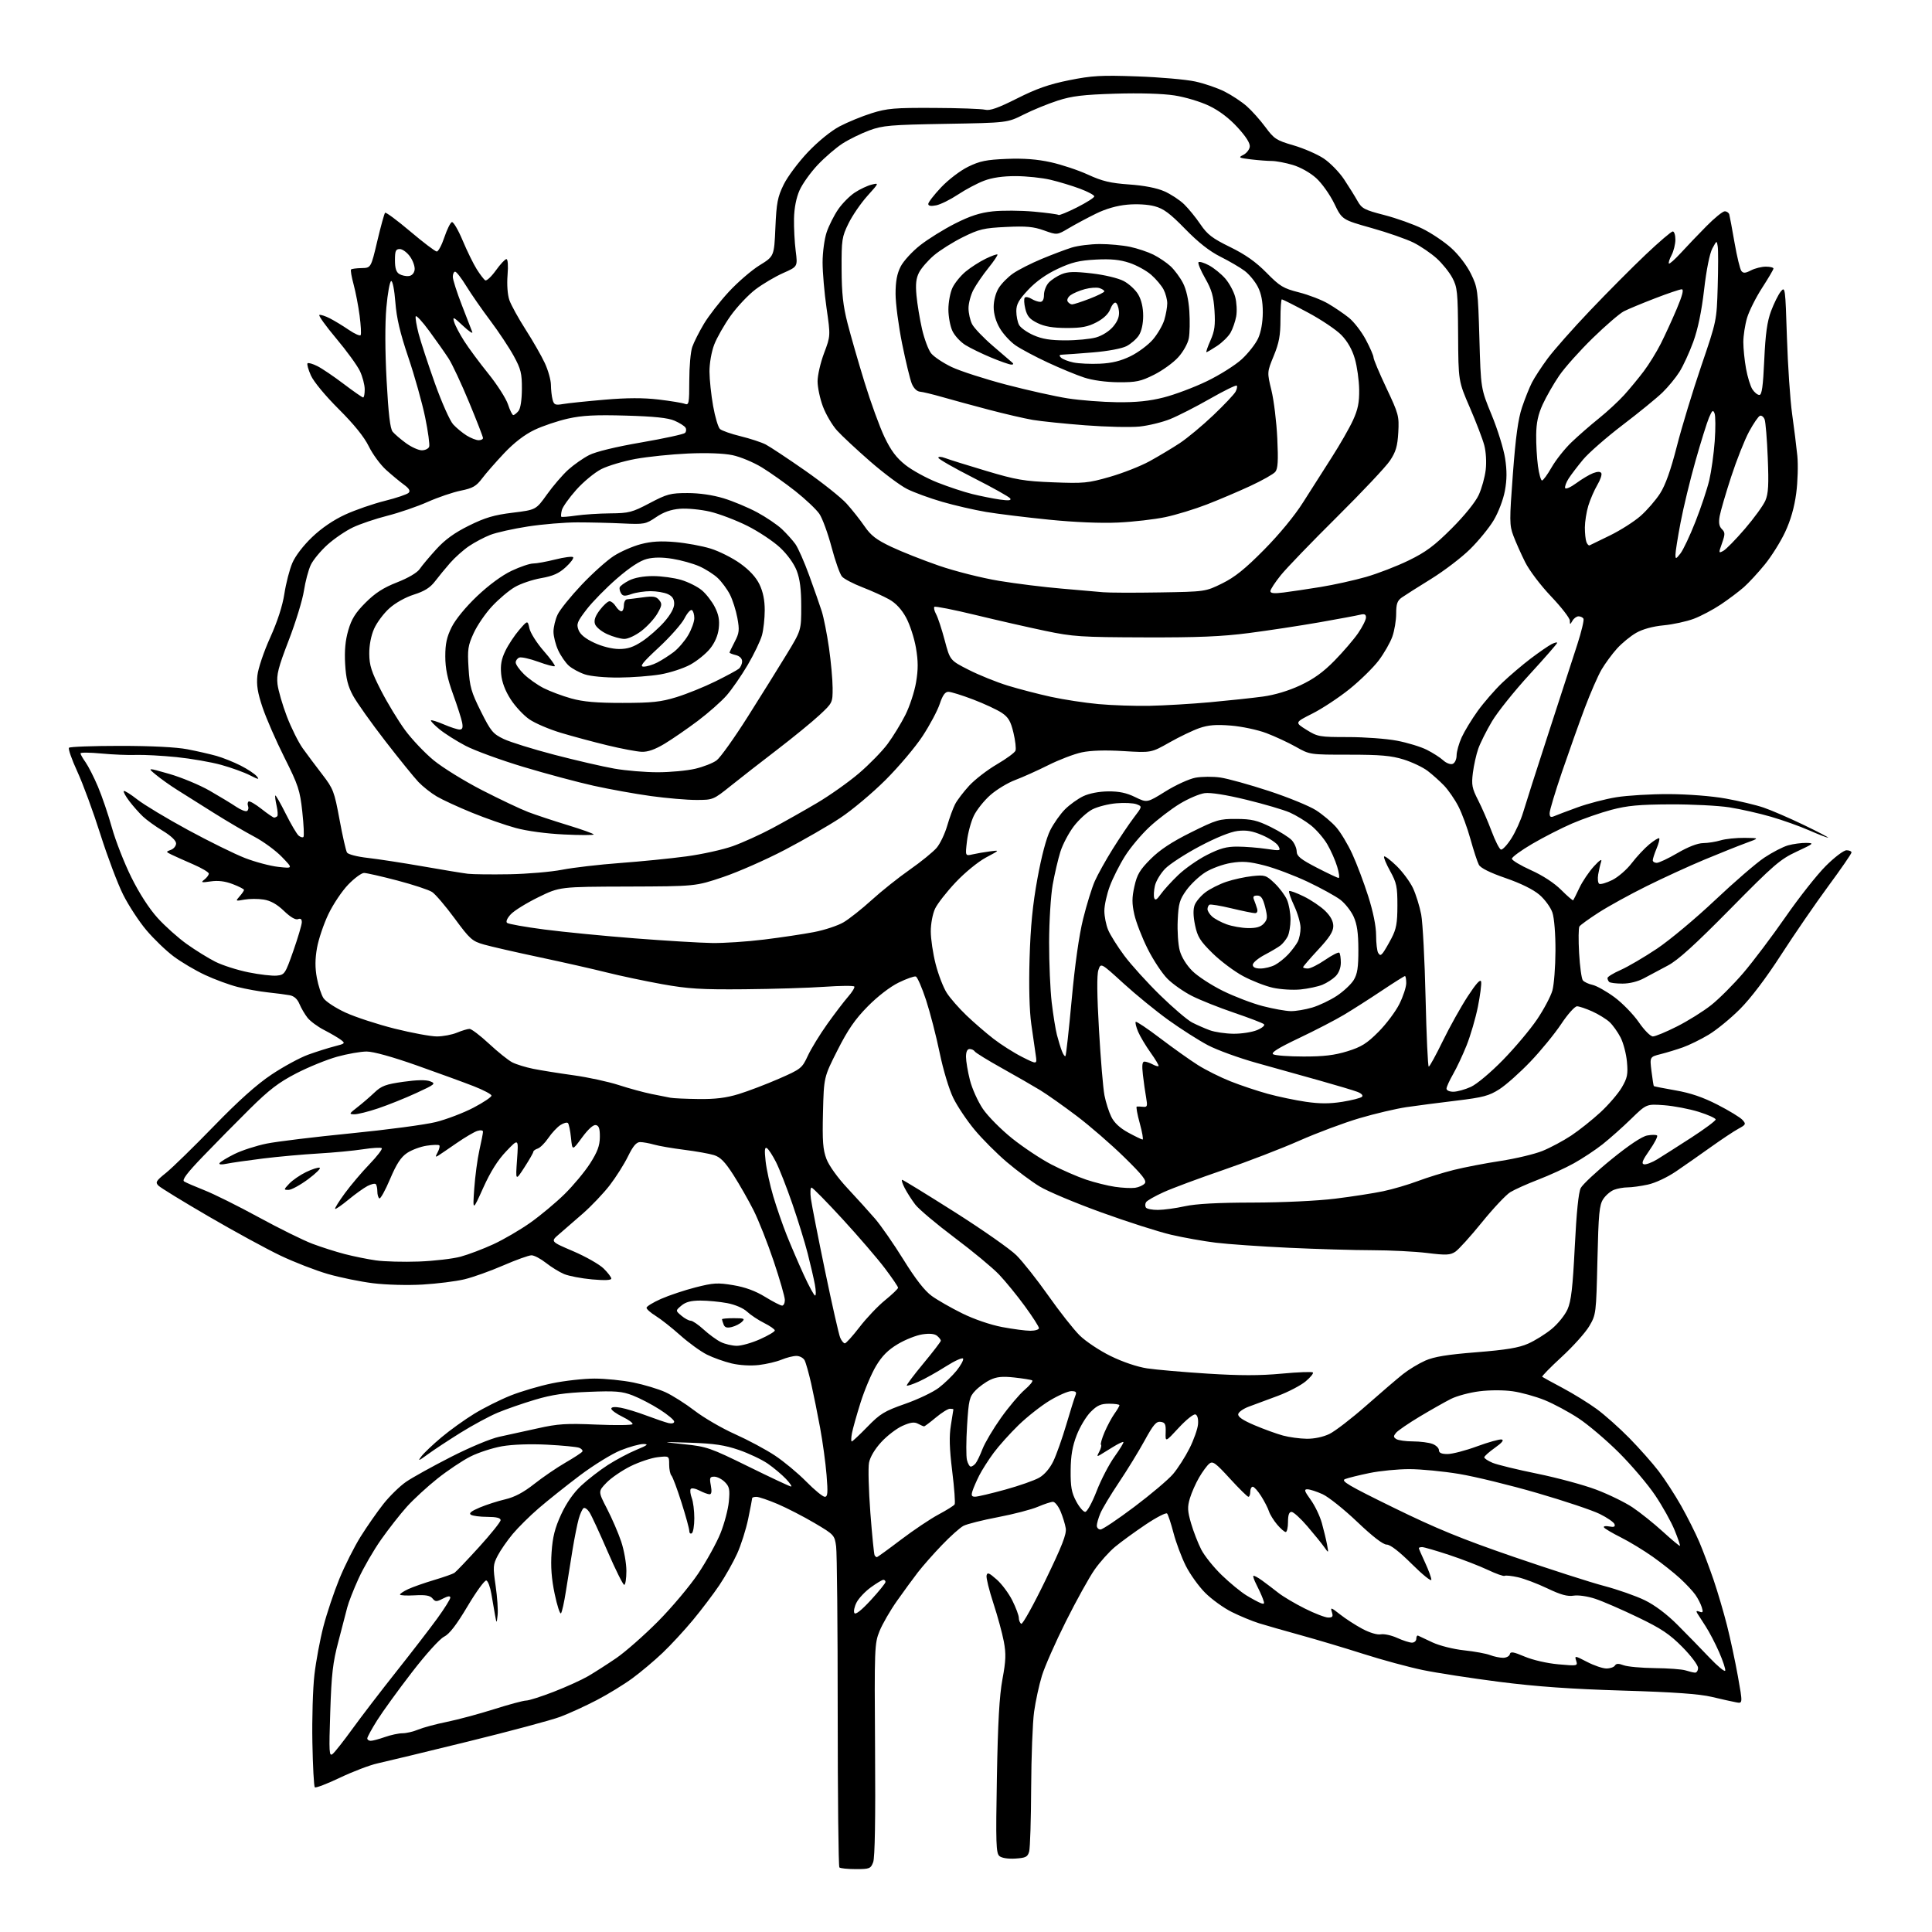 <?xml version="1.0" encoding="UTF-8" standalone="no"?>
<svg 
  version="1.1" 
  xmlns="http://www.w3.org/2000/svg" 
  xmlns:xlink="http://www.w3.org/1999/xlink" 
  xmlns:svg="http://www.w3.org/2000/svg"
  xmlns:rdf="http://www.w3.org/1999/02/22-rdf-syntax-ns#"
  xmlns:cc="http://creativecommons.org/ns#"
  xmlns:dc="http://purl.org/dc/elements/1.1/"
  viewBox="0 0 768 768"
  width="768"
  height="768"
>
<style>svg {background-color: white; }</style>"
<path stroke="none" fill="black" fill-rule="evenodd" d="M340.19,743.00C336.97,743.00 334.03,742.70 333.67,742.33C333.30,741.97 333.00,714.13 333.00,680.47C333.00,646.82 332.72,617.22 332.37,614.71C331.76,610.24 331.57,610.03 323.80,605.44C319.43,602.86 312.85,599.47 309.18,597.90C305.51,596.34 301.71,595.04 300.75,595.03C299.79,595.01 299.00,595.24 299.00,595.54C299.00,595.84 298.29,599.53 297.42,603.75C296.55,607.96 294.57,614.19 293.03,617.59C291.49,620.99 288.30,626.64 285.95,630.14C283.59,633.64 278.87,639.88 275.45,644.00C272.03,648.12 266.59,654.01 263.36,657.07C260.14,660.14 254.75,664.67 251.39,667.14C248.03,669.61 241.64,673.53 237.18,675.84C232.73,678.16 226.21,681.14 222.70,682.46C219.18,683.78 202.63,688.22 185.91,692.32C169.18,696.43 153.03,700.33 150.00,700.99C146.97,701.66 140.29,704.21 135.14,706.66C130.00,709.11 125.50,710.83 125.14,710.48C124.79,710.13 124.35,702.11 124.18,692.67C124.00,683.23 124.36,671.10 124.99,665.72C125.61,660.35 127.22,651.72 128.56,646.56C129.90,641.39 132.75,632.88 134.89,627.65C137.03,622.41 140.84,614.84 143.36,610.82C145.88,606.79 149.96,600.95 152.42,597.83C154.88,594.72 158.93,590.77 161.41,589.06C163.89,587.35 171.90,582.91 179.21,579.18C186.79,575.31 195.08,571.85 198.50,571.13C201.80,570.43 208.68,568.93 213.78,567.78C221.74,565.99 225.06,565.78 237.01,566.29C244.68,566.62 251.16,566.54 251.43,566.12C251.69,565.70 249.90,564.38 247.45,563.19C245.00,562.00 243.00,560.55 243.00,559.97C243.00,559.29 244.35,559.15 246.75,559.59C248.81,559.96 253.43,561.37 257.00,562.72C260.57,564.06 264.51,565.40 265.75,565.70C267.07,566.01 268.00,565.77 268.00,565.10C268.00,564.48 265.41,562.32 262.25,560.30C259.09,558.27 254.25,555.76 251.50,554.70C247.22,553.06 244.71,552.85 234.00,553.28C224.51,553.66 219.38,554.41 212.69,556.41C207.84,557.85 201.14,560.18 197.80,561.58C194.46,562.99 187.85,566.56 183.11,569.51C178.38,572.46 172.51,576.32 170.09,578.09C166.33,580.83 165.95,580.95 167.52,578.91C168.53,577.58 172.11,574.19 175.48,571.36C178.84,568.54 184.70,564.33 188.49,562.01C192.28,559.68 198.78,556.43 202.92,554.77C207.07,553.11 214.52,550.91 219.48,549.89C224.44,548.86 232.01,548.02 236.29,548.01C240.58,548.01 247.55,548.71 251.79,549.57C256.03,550.43 261.75,552.16 264.50,553.41C267.25,554.66 272.50,557.99 276.16,560.80C279.83,563.62 287.03,567.80 292.16,570.09C297.30,572.39 304.43,576.20 308.00,578.57C311.57,580.93 317.19,585.60 320.47,588.93C323.75,592.27 327.08,595.00 327.86,595.00C329.03,595.00 329.15,593.48 328.57,586.34C328.19,581.57 327.03,573.13 326.01,567.59C324.99,562.04 323.39,554.12 322.46,550.00C321.52,545.88 320.35,541.71 319.85,540.75C319.34,539.79 317.88,539.00 316.59,539.00C315.30,539.00 312.65,539.67 310.70,540.48C308.74,541.30 304.69,542.25 301.68,542.61C298.42,542.99 294.05,542.74 290.86,541.99C287.91,541.29 283.47,539.71 281.00,538.47C278.52,537.23 273.76,533.78 270.42,530.80C267.08,527.82 262.70,524.36 260.67,523.11C258.65,521.86 257.00,520.40 257.00,519.86C257.00,519.33 259.59,517.74 262.75,516.34C265.91,514.94 272.10,512.87 276.50,511.75C283.60,509.94 285.29,509.84 291.50,510.88C296.26,511.68 300.31,513.17 304.15,515.53C307.26,517.44 310.30,519.00 310.90,519.00C311.51,519.00 311.99,517.99 311.99,516.75C311.98,515.51 309.99,508.60 307.57,501.39C305.15,494.18 301.54,485.05 299.55,481.10C297.56,477.15 293.95,470.83 291.54,467.06C288.19,461.83 286.35,459.96 283.82,459.17C281.99,458.60 276.66,457.65 271.96,457.06C267.27,456.47 261.87,455.54 259.97,454.99C258.07,454.45 255.59,454.00 254.46,454.00C252.97,454.00 251.67,455.53 249.64,459.67C248.11,462.79 244.85,467.95 242.39,471.14C239.94,474.33 235.13,479.38 231.72,482.38C228.30,485.37 224.00,489.10 222.17,490.67C218.85,493.53 218.85,493.53 227.86,497.38C232.82,499.51 238.25,502.59 239.94,504.24C241.62,505.89 243.00,507.70 243.00,508.26C243.00,508.92 240.33,509.03 235.33,508.58C231.11,508.20 226.12,507.24 224.24,506.46C222.36,505.67 219.11,503.67 217.02,502.01C214.92,500.36 212.34,499.00 211.28,499.00C210.22,499.00 205.14,500.82 200.01,503.05C194.87,505.28 187.93,507.76 184.58,508.55C181.24,509.35 173.78,510.29 168.00,510.63C162.05,510.98 153.52,510.75 148.32,510.11C143.27,509.49 135.17,507.83 130.32,506.43C125.47,505.03 116.99,501.74 111.47,499.11C105.95,496.48 93.13,489.49 82.97,483.57C72.81,477.66 63.83,472.15 63.00,471.33C61.67,470.00 62.00,469.43 66.00,466.23C68.47,464.24 76.99,455.93 84.92,447.76C94.78,437.59 102.04,431.09 107.92,427.17C112.64,424.01 119.20,420.45 122.50,419.25C125.80,418.06 130.51,416.57 132.97,415.94C137.22,414.86 137.35,414.73 135.47,413.32C134.39,412.51 131.41,410.77 128.85,409.45C126.29,408.14 123.32,405.94 122.24,404.57C121.16,403.20 119.72,400.74 119.04,399.10C118.22,397.13 116.91,395.95 115.15,395.62C113.69,395.35 109.80,394.84 106.50,394.49C103.20,394.14 97.80,393.17 94.50,392.34C91.20,391.51 85.35,389.36 81.50,387.56C77.65,385.77 72.03,382.44 69.00,380.17C65.97,377.90 61.11,373.22 58.20,369.77C55.28,366.32 51.13,359.98 48.97,355.67C46.80,351.36 42.73,340.56 39.91,331.67C37.10,322.78 32.97,311.56 30.75,306.74C28.52,301.91 27.03,297.64 27.43,297.24C27.83,296.83 37.02,296.50 47.83,296.50C60.22,296.50 70.09,297.00 74.50,297.85C78.35,298.59 83.56,299.78 86.07,300.49C88.59,301.20 92.89,302.93 95.64,304.32C98.38,305.71 101.27,307.62 102.05,308.57C103.24,309.99 102.78,309.93 99.34,308.18C97.07,307.01 91.93,305.16 87.93,304.05C83.93,302.94 75.93,301.55 70.15,300.96C64.36,300.38 57.13,299.99 54.07,300.10C51.00,300.22 44.79,299.96 40.25,299.53C35.71,299.10 32.00,299.07 32.00,299.47C32.00,299.87 32.90,301.46 34.01,303.01C35.11,304.57 37.33,308.91 38.92,312.67C40.52,316.43 43.02,323.77 44.48,329.00C45.94,334.23 49.41,343.10 52.20,348.72C55.34,355.08 59.29,361.19 62.64,364.89C65.60,368.16 70.83,372.84 74.26,375.28C77.69,377.73 82.79,380.89 85.59,382.30C88.40,383.72 94.31,385.61 98.75,386.51C103.18,387.41 108.26,388.00 110.03,387.82C113.15,387.51 113.38,387.16 116.60,378.00C118.43,372.77 119.95,367.66 119.97,366.64C119.99,365.37 119.51,364.97 118.45,365.38C117.47,365.76 115.41,364.55 112.87,362.10C110.10,359.44 107.58,358.03 104.82,357.59C102.61,357.23 99.16,357.25 97.15,357.61C93.58,358.27 93.54,358.24 95.25,356.31C96.21,355.23 97.00,354.08 97.00,353.75C97.00,353.43 94.98,352.39 92.51,351.45C89.44,350.28 86.69,349.94 83.76,350.37C80.04,350.92 79.72,350.82 81.25,349.64C82.21,348.89 83.00,347.83 83.00,347.28C83.00,346.72 80.19,345.06 76.75,343.57C73.31,342.08 69.46,340.35 68.18,339.73C65.90,338.61 65.90,338.58 67.93,337.83C69.07,337.41 70.00,336.26 70.00,335.27C70.00,334.17 67.96,332.23 64.75,330.29C61.86,328.55 58.29,325.98 56.82,324.58C55.34,323.19 52.92,320.45 51.43,318.50C49.94,316.54 48.94,314.73 49.21,314.46C49.48,314.19 51.90,315.70 54.60,317.82C57.29,319.93 66.36,325.38 74.74,329.93C83.12,334.48 93.31,339.50 97.38,341.08C101.46,342.66 107.43,344.25 110.65,344.60C116.50,345.25 116.50,345.25 112.07,340.66C109.64,338.13 104.69,334.50 101.07,332.59C97.46,330.68 90.22,326.44 85.00,323.15C79.78,319.86 73.25,315.76 70.50,314.03C67.75,312.31 63.92,309.59 62.00,308.00C58.50,305.12 58.50,305.12 67.33,307.65C72.18,309.05 79.38,312.05 83.33,314.31C87.27,316.58 92.02,319.45 93.87,320.70C95.72,321.95 97.66,322.71 98.19,322.38C98.71,322.06 98.90,321.18 98.61,320.43C98.32,319.68 98.43,318.85 98.84,318.60C99.26,318.34 101.55,319.68 103.94,321.56C106.33,323.45 108.59,325.00 108.97,325.00C109.35,325.00 109.91,324.75 110.22,324.45C110.52,324.15 110.39,322.25 109.94,320.23C109.48,318.21 109.26,316.40 109.45,316.22C109.63,316.04 111.50,319.30 113.59,323.48C115.68,327.66 117.99,331.58 118.72,332.18C119.45,332.79 120.31,333.03 120.62,332.71C120.94,332.39 120.74,327.89 120.17,322.70C119.24,314.13 118.59,312.15 113.07,301.14C109.72,294.47 105.82,285.52 104.38,281.25C102.40,275.36 101.91,272.30 102.32,268.50C102.62,265.72 104.87,259.05 107.38,253.50C110.30,247.04 112.31,240.84 113.05,236.00C113.68,231.88 115.10,226.39 116.20,223.81C117.38,221.02 120.59,216.83 124.09,213.50C127.84,209.91 132.60,206.68 137.24,204.55C141.23,202.72 148.30,200.27 152.95,199.11C157.60,197.95 161.88,196.50 162.45,195.89C163.19,195.12 162.64,194.17 160.55,192.65C158.93,191.47 155.75,188.83 153.48,186.79C151.22,184.75 148.12,180.54 146.60,177.43C144.77,173.69 140.73,168.69 134.66,162.64C129.31,157.31 124.69,151.72 123.58,149.24C122.54,146.90 121.94,144.73 122.25,144.42C122.56,144.11 124.32,144.61 126.16,145.54C128.00,146.46 132.70,149.64 136.61,152.61C140.52,155.57 144.01,158.00 144.36,158.00C144.71,158.00 144.99,156.54 144.98,154.75C144.97,152.96 144.11,149.70 143.07,147.50C142.03,145.30 137.78,139.45 133.62,134.50C129.46,129.55 126.46,125.36 126.96,125.19C127.46,125.02 129.36,125.64 131.18,126.58C133.01,127.52 136.38,129.57 138.69,131.15C140.99,132.72 143.10,133.65 143.37,133.21C143.64,132.77 143.45,129.28 142.95,125.46C142.45,121.63 141.37,116.05 140.56,113.05C139.74,110.05 139.29,107.38 139.55,107.12C139.81,106.86 141.70,106.61 143.74,106.57C147.46,106.50 147.46,106.50 149.98,95.83C151.37,89.95 152.76,84.90 153.08,84.58C153.39,84.27 157.89,87.60 163.08,91.99C168.26,96.37 173.00,99.97 173.62,99.98C174.24,99.99 175.60,97.45 176.64,94.33C177.69,91.21 179.03,88.49 179.62,88.29C180.21,88.10 182.14,91.37 183.90,95.57C185.66,99.77 188.19,104.92 189.51,107.02C190.84,109.12 192.35,111.10 192.89,111.43C193.42,111.76 195.31,110.00 197.10,107.51C198.88,105.03 200.77,103.00 201.31,103.00C201.88,103.00 202.07,105.57 201.76,109.35C201.46,113.14 201.75,117.14 202.48,119.28C203.16,121.25 206.06,126.51 208.93,130.99C211.80,135.46 215.23,141.45 216.56,144.31C217.89,147.16 218.99,151.07 219.00,153.00C219.02,154.93 219.31,157.56 219.66,158.86C220.22,160.94 220.71,161.14 223.89,160.60C225.88,160.26 233.26,159.49 240.31,158.89C249.31,158.12 255.70,158.10 261.81,158.82C266.59,159.39 271.29,160.16 272.25,160.54C273.84,161.15 274.00,160.33 274.00,151.26C274.00,145.78 274.53,139.78 275.18,137.93C275.82,136.07 277.90,131.95 279.80,128.76C281.70,125.58 286.16,119.83 289.71,116.00C293.26,112.16 298.77,107.41 301.95,105.45C307.73,101.88 307.73,101.88 308.23,90.48C308.66,80.63 309.11,78.29 311.52,73.38C313.05,70.25 317.38,64.45 321.14,60.49C325.21,56.20 330.31,52.06 333.74,50.24C336.91,48.57 342.65,46.21 346.50,45.00C352.66,43.07 355.63,42.82 371.29,42.90C381.07,42.94 390.21,43.27 391.61,43.62C393.50,44.09 396.75,42.94 404.32,39.13C412.04,35.24 417.04,33.49 425.00,31.89C434.12,30.06 437.67,29.86 452.00,30.37C461.07,30.69 471.48,31.60 475.13,32.40C478.78,33.19 484.05,35.00 486.84,36.42C489.64,37.84 493.58,40.44 495.59,42.21C497.61,43.98 500.95,47.73 503.02,50.53C506.48,55.21 507.39,55.81 514.16,57.77C518.21,58.95 523.61,61.29 526.16,62.98C528.71,64.67 532.36,68.40 534.27,71.27C536.18,74.15 538.59,78.01 539.62,79.86C541.32,82.90 542.35,83.44 550.26,85.48C555.07,86.72 561.89,89.15 565.42,90.89C568.95,92.62 574.10,96.08 576.86,98.57C579.80,101.20 583.07,105.48 584.70,108.80C587.40,114.30 587.52,115.19 588.08,134.50C588.65,154.50 588.65,154.50 592.94,164.91C595.31,170.64 597.71,178.40 598.30,182.16C599.06,187.11 599.04,190.68 598.21,195.14C597.57,198.61 595.63,203.69 593.78,206.78C591.98,209.81 587.74,214.99 584.37,218.31C581.01,221.63 574.03,226.95 568.87,230.14C563.72,233.32 558.49,236.64 557.25,237.51C555.45,238.78 555.00,240.05 555.00,243.92C555.00,246.58 554.32,250.69 553.48,253.06C552.64,255.44 550.20,259.70 548.05,262.55C545.90,265.39 540.69,270.50 536.46,273.91C532.23,277.31 525.59,281.69 521.72,283.64C514.67,287.19 514.67,287.19 519.33,290.10C523.80,292.88 524.50,293.00 535.91,293.00C542.46,293.00 551.20,293.65 555.32,294.44C559.45,295.22 564.78,296.85 567.16,298.05C569.55,299.25 572.49,301.13 573.70,302.24C574.92,303.36 576.59,303.99 577.45,303.66C578.33,303.32 579.01,301.86 579.02,300.28C579.03,298.75 579.94,295.52 581.04,293.10C582.14,290.69 585.01,285.96 587.43,282.60C589.85,279.25 594.23,274.21 597.16,271.41C600.10,268.61 605.20,264.27 608.50,261.77C611.80,259.28 615.51,256.71 616.75,256.08C617.99,255.45 619.00,255.20 619.00,255.54C619.00,255.87 614.06,261.53 608.03,268.10C601.99,274.68 595.26,283.08 593.07,286.78C590.87,290.48 588.43,295.36 587.63,297.63C586.83,299.90 585.87,304.22 585.49,307.22C584.89,312.00 585.16,313.37 587.58,318.09C589.10,321.07 591.51,326.61 592.93,330.42C594.35,334.22 596.01,337.50 596.63,337.71C597.24,337.91 599.11,335.92 600.79,333.29C602.46,330.66 604.56,326.02 605.45,323.00C606.34,319.98 610.87,305.80 615.53,291.50C620.19,277.20 625.35,261.30 627.01,256.17C628.67,251.04 629.76,246.43 629.45,245.92C629.14,245.41 628.26,245.00 627.49,245.00C626.73,245.00 625.64,245.79 625.08,246.75C624.12,248.40 624.06,248.40 624.03,246.69C624.01,245.69 620.67,241.38 616.60,237.10C612.42,232.71 607.91,226.76 606.25,223.42C604.62,220.16 602.53,215.46 601.59,212.96C600.01,208.74 600.00,207.02 601.40,188.31C602.50,173.67 603.49,166.48 605.03,161.92C606.19,158.47 607.96,154.04 608.97,152.07C609.97,150.11 612.78,145.80 615.22,142.50C617.66,139.20 625.24,130.62 632.08,123.44C638.91,116.26 648.86,106.25 654.20,101.19C659.53,96.14 664.37,92.00 664.95,92.00C665.53,92.00 666.00,93.46 665.99,95.25C665.99,97.04 665.31,99.80 664.48,101.40C663.64,102.99 663.17,104.50 663.42,104.76C663.68,105.01 665.82,103.10 668.19,100.52C670.56,97.93 675.12,93.15 678.33,89.91C681.53,86.66 684.81,84.00 685.61,84.00C686.41,84.00 687.22,84.56 687.42,85.25C687.61,85.94 688.55,91.00 689.51,96.50C690.47,102.00 691.69,107.05 692.23,107.72C692.99,108.68 693.82,108.63 696.05,107.47C697.62,106.66 700.27,106.00 701.95,106.00C703.63,106.00 704.99,106.34 704.98,106.75C704.97,107.16 702.93,110.62 700.46,114.44C697.99,118.26 695.30,123.63 694.48,126.37C693.67,129.12 693.00,133.45 693.00,136.00C693.00,138.55 693.48,143.30 694.08,146.57C694.67,149.83 695.80,153.51 696.60,154.75C697.40,155.99 698.64,157.00 699.37,157.00C700.37,157.00 700.84,153.63 701.32,143.10C701.80,132.66 702.47,127.82 704.03,123.64C705.18,120.58 706.91,117.09 707.89,115.88C709.62,113.75 709.70,114.31 710.33,134.09C710.69,145.32 711.62,159.00 712.39,164.50C713.16,170.00 714.10,177.48 714.46,181.12C714.83,184.76 714.63,191.51 714.02,196.12C713.28,201.70 711.80,206.85 709.61,211.51C707.81,215.37 704.17,221.17 701.53,224.40C698.90,227.64 695.16,231.68 693.23,233.39C691.29,235.10 687.19,238.19 684.10,240.26C681.02,242.33 676.16,244.90 673.30,245.98C670.44,247.05 665.04,248.23 661.30,248.58C657.00,248.99 653.00,250.09 650.42,251.56C648.17,252.84 644.73,255.66 642.78,257.82C640.83,259.98 638.07,263.74 636.64,266.17C635.22,268.59 632.20,275.51 629.93,281.54C627.67,287.57 623.61,298.97 620.91,306.88C618.21,314.79 616.00,322.16 616.00,323.24C616.00,324.74 616.42,325.03 617.75,324.46C618.71,324.04 622.89,322.46 627.04,320.95C631.18,319.44 638.16,317.62 642.54,316.91C646.92,316.20 656.35,315.64 663.50,315.67C671.10,315.71 680.45,316.44 686.00,317.44C691.23,318.38 697.98,319.98 701.00,321.01C704.02,322.03 711.23,325.14 717.00,327.92C722.77,330.70 727.13,332.98 726.67,332.99C726.21,332.99 722.82,331.68 719.13,330.06C715.44,328.44 708.62,326.01 703.96,324.66C699.31,323.31 691.90,321.64 687.50,320.94C683.10,320.25 672.52,319.71 664.00,319.75C651.63,319.80 646.90,320.24 640.59,321.91C636.24,323.06 629.20,325.51 624.94,327.35C620.68,329.19 613.55,332.83 609.10,335.44C604.64,338.05 601.00,340.71 601.00,341.35C601.00,341.98 604.41,344.03 608.58,345.91C613.28,348.02 617.85,351.01 620.62,353.78C623.08,356.24 625.22,358.08 625.38,357.87C625.54,357.67 626.66,355.43 627.86,352.89C629.06,350.36 631.64,346.54 633.60,344.39C635.84,341.94 636.91,341.24 636.49,342.50C636.13,343.60 635.59,345.91 635.30,347.62C635.02,349.34 635.20,351.01 635.72,351.33C636.24,351.65 638.57,350.97 640.89,349.83C643.21,348.68 646.70,345.66 648.63,343.12C650.57,340.58 653.72,337.21 655.63,335.63C657.54,334.06 659.31,332.98 659.56,333.23C659.82,333.49 659.35,335.32 658.51,337.31C657.68,339.31 657.00,341.40 657.00,341.97C657.00,342.54 657.71,343.00 658.58,343.00C659.44,343.00 663.16,341.25 666.83,339.10C671.01,336.66 674.81,335.18 677.00,335.15C678.93,335.13 682.07,334.63 683.99,334.05C685.91,333.47 690.19,333.03 693.49,333.06C699.50,333.13 699.50,333.13 694.00,335.14C690.98,336.25 683.55,339.22 677.50,341.74C671.45,344.26 661.10,349.01 654.50,352.29C647.90,355.56 639.35,360.27 635.50,362.75C631.65,365.23 628.20,367.72 627.84,368.29C627.48,368.86 627.42,373.64 627.72,378.91C628.02,384.19 628.69,389.03 629.20,389.69C629.72,390.34 631.46,391.16 633.07,391.51C634.68,391.87 638.58,394.06 641.75,396.39C644.91,398.72 649.26,403.19 651.42,406.31C653.61,409.50 656.09,412.00 657.05,412.00C658.00,412.00 662.31,410.22 666.63,408.03C670.96,405.85 677.07,402.04 680.21,399.55C683.35,397.07 689.10,391.31 692.99,386.77C696.88,382.22 704.43,372.20 709.78,364.50C715.12,356.80 722.31,347.69 725.76,344.25C729.24,340.77 732.90,338.00 734.01,338.00C735.10,338.00 736.00,338.39 736.00,338.87C736.00,339.35 731.84,345.39 726.75,352.29C721.66,359.20 713.23,371.47 708.00,379.57C702.06,388.78 695.95,396.84 691.67,401.12C687.92,404.88 682.29,409.48 679.17,411.34C676.05,413.21 671.48,415.45 669.00,416.33C666.52,417.21 662.54,418.43 660.14,419.03C655.79,420.13 655.79,420.13 656.49,425.82C656.88,428.94 657.30,431.61 657.42,431.74C657.55,431.87 661.44,432.64 666.08,433.45C671.99,434.47 676.97,436.17 682.77,439.15C687.32,441.48 691.77,444.19 692.65,445.17C694.15,446.82 694.04,447.07 691.00,448.72C689.21,449.70 684.32,452.95 680.12,455.95C675.93,458.94 669.72,463.29 666.32,465.60C662.72,468.05 657.99,470.26 655.02,470.90C652.20,471.51 648.60,472.00 647.02,472.00C645.43,472.00 643.00,472.43 641.62,472.96C640.24,473.48 638.29,475.15 637.30,476.66C635.75,479.02 635.43,482.42 635.00,500.95C634.51,522.22 634.46,522.56 631.76,527.16C630.25,529.72 625.33,535.22 620.81,539.37C616.29,543.53 612.80,547.10 613.05,547.30C613.30,547.50 616.97,549.51 621.20,551.76C625.44,554.02 631.51,557.77 634.70,560.10C637.89,562.43 643.74,567.64 647.70,571.67C651.66,575.71 656.88,581.60 659.30,584.76C661.72,587.92 665.75,594.11 668.25,598.53C670.74,602.95 674.02,609.47 675.53,613.03C677.03,616.59 679.57,623.33 681.17,628.00C682.76,632.67 685.15,640.77 686.48,646.00C687.81,651.23 689.77,660.38 690.84,666.35C692.78,677.20 692.78,677.20 690.14,676.70C688.69,676.43 684.35,675.47 680.50,674.55C675.47,673.36 665.49,672.65 645.00,672.03C624.55,671.42 610.74,670.44 596.10,668.57C584.88,667.13 571.15,665.02 565.60,663.87C560.04,662.72 549.42,659.84 542.00,657.47C534.58,655.10 523.33,651.74 517.00,650.00C510.68,648.26 503.25,646.13 500.50,645.28C497.75,644.42 492.86,642.40 489.62,640.78C486.39,639.17 481.65,635.74 479.08,633.17C476.51,630.60 473.03,625.75 471.35,622.39C469.67,619.02 467.48,613.17 466.49,609.39C465.50,605.60 464.35,602.12 463.94,601.65C463.54,601.18 459.67,603.18 455.35,606.08C451.03,608.99 445.58,612.95 443.24,614.90C440.90,616.85 437.24,620.93 435.11,623.97C432.98,627.01 427.86,636.25 423.73,644.50C419.59,652.75 415.30,662.48 414.18,666.13C413.06,669.77 411.66,676.22 411.07,680.45C410.48,684.68 409.96,698.35 409.90,710.82C409.85,723.30 409.49,734.62 409.11,736.00C408.51,738.16 407.77,738.54 403.63,738.81C400.77,738.99 398.22,738.60 397.30,737.83C395.94,736.70 395.81,732.85 396.28,706.52C396.67,684.69 397.27,674.05 398.49,667.50C399.86,660.11 399.96,657.42 399.03,652.50C398.41,649.20 396.54,642.35 394.87,637.27C393.21,632.19 391.99,627.27 392.17,626.33C392.45,624.91 393.13,625.17 396.18,627.86C398.21,629.63 401.02,633.41 402.43,636.24C403.84,639.07 405.00,642.18 405.00,643.14C405.00,644.10 405.43,645.15 405.96,645.48C406.49,645.80 410.79,638.07 415.53,628.28C422.21,614.49 424.03,609.83 423.65,607.50C423.38,605.85 422.44,602.81 421.57,600.75C420.69,598.69 419.34,597.00 418.57,597.00C417.80,597.00 415.09,597.89 412.56,598.97C410.03,600.06 402.90,601.91 396.73,603.09C390.55,604.26 384.38,605.82 383.00,606.54C381.62,607.26 377.77,610.70 374.44,614.18C371.10,617.65 366.81,622.52 364.89,625.00C362.98,627.48 359.23,632.60 356.56,636.39C353.89,640.17 350.77,645.57 349.63,648.39C347.63,653.32 347.57,654.97 347.85,695.50C348.05,723.09 347.79,738.44 347.10,740.25C346.12,742.82 345.66,743.00 340.19,743.00zM132.27,697.19C133.15,696.46 136.69,691.96 140.14,687.19C143.60,682.41 151.42,672.20 157.53,664.50C163.64,656.80 170.97,647.29 173.82,643.36C176.67,639.43 179.00,635.71 179.00,635.08C179.00,634.32 178.05,634.44 176.10,635.45C173.51,636.79 173.06,636.78 171.91,635.39C170.95,634.24 169.15,633.92 164.81,634.17C161.61,634.35 159.00,634.21 159.00,633.86C159.00,633.51 160.46,632.54 162.25,631.71C164.04,630.87 168.65,629.25 172.50,628.10C176.35,626.95 180.01,625.67 180.63,625.25C181.25,624.84 185.64,620.24 190.38,615.03C195.12,609.82 199.00,604.98 199.00,604.28C199.00,603.40 197.34,603.00 193.75,602.98C190.86,602.98 187.91,602.59 187.19,602.14C186.27,601.55 187.32,600.69 190.69,599.27C193.33,598.16 197.91,596.68 200.86,596.00C204.57,595.13 208.10,593.26 212.36,589.90C215.74,587.23 221.31,583.42 224.74,581.44C228.17,579.46 231.21,577.47 231.49,577.02C231.76,576.58 231.20,575.90 230.24,575.52C229.28,575.15 223.53,574.59 217.46,574.28C210.77,573.94 203.72,574.19 199.57,574.91C195.81,575.57 190.15,577.41 187.00,579.00C183.84,580.59 177.94,584.54 173.88,587.77C169.82,591.00 164.35,596.03 161.72,598.96C159.08,601.89 154.50,607.75 151.52,611.97C148.54,616.19 144.49,623.20 142.51,627.55C140.53,631.89 138.52,637.04 138.04,638.97C137.56,640.91 135.98,647.00 134.52,652.50C132.30,660.86 131.77,665.46 131.28,680.50C130.74,696.86 130.83,698.38 132.27,697.19zM147.37,692.00C148.13,692.00 150.66,691.33 153.00,690.50C155.34,689.67 158.49,689.00 160.00,689.00C161.52,689.00 164.34,688.34 166.27,687.53C168.21,686.72 173.33,685.34 177.65,684.47C181.97,683.59 190.39,681.33 196.36,679.44C202.33,677.55 208.09,676.00 209.15,676.00C210.21,676.00 215.12,674.44 220.05,672.53C224.99,670.62 231.16,667.82 233.77,666.31C236.37,664.79 241.43,661.55 245.00,659.11C248.57,656.66 256.01,650.12 261.53,644.57C267.05,639.01 274.27,630.42 277.58,625.47C280.89,620.52 284.86,613.32 286.41,609.48C287.95,605.64 289.45,599.97 289.73,596.88C290.18,592.06 289.95,590.95 288.13,589.13C286.96,587.96 285.08,587.00 283.95,587.00C282.16,587.00 281.99,587.43 282.57,590.50C283.01,592.87 282.85,594.00 282.06,594.00C281.42,594.00 279.60,593.33 278.01,592.50C276.39,591.67 274.87,591.41 274.55,591.92C274.24,592.42 274.44,594.02 274.99,595.48C275.55,596.94 276.00,600.55 276.00,603.51C276.00,606.46 275.55,609.16 275.00,609.50C274.45,609.84 274.00,609.42 274.00,608.57C274.00,607.72 272.61,602.63 270.90,597.26C269.20,591.89 267.40,587.07 266.90,586.55C266.41,586.03 266.00,584.06 266.00,582.17C266.00,578.74 266.00,578.74 261.46,579.25C258.97,579.53 254.13,581.14 250.71,582.82C247.30,584.51 242.98,587.45 241.12,589.37C237.74,592.86 237.74,592.86 241.29,599.73C243.24,603.50 245.78,609.36 246.92,612.76C248.06,616.16 249.00,621.43 249.00,624.47C249.00,627.51 248.61,630.00 248.14,630.00C247.67,630.00 244.70,624.04 241.54,616.75C238.39,609.46 235.16,602.47 234.36,601.22C233.56,599.96 232.50,599.19 231.99,599.50C231.49,599.82 230.61,601.74 230.04,603.79C229.47,605.83 228.37,611.33 227.60,616.00C226.83,620.67 225.64,628.10 224.96,632.50C224.28,636.90 223.40,640.86 223.00,641.31C222.60,641.76 221.48,638.29 220.49,633.61C219.23,627.57 218.87,622.77 219.26,617.09C219.68,610.96 220.57,607.43 223.05,602.04C225.17,597.45 227.96,593.44 231.06,590.54C233.67,588.10 238.44,584.41 241.66,582.34C244.87,580.28 249.97,577.57 253.00,576.32C257.42,574.50 257.96,574.04 255.76,574.02C254.25,574.01 250.18,575.14 246.70,576.53C243.23,577.92 235.91,582.44 230.44,586.56C224.97,590.69 217.64,596.54 214.14,599.56C210.64,602.57 206.00,607.17 203.82,609.77C201.65,612.37 198.96,616.24 197.85,618.38C195.98,621.97 195.92,622.86 197.02,630.38C197.67,634.84 198.03,640.08 197.81,642.00C197.42,645.50 197.42,645.50 196.78,642.00C196.43,640.08 195.78,636.28 195.32,633.57C194.87,630.87 193.98,628.48 193.33,628.27C192.69,628.06 189.33,632.67 185.86,638.51C181.43,645.95 178.64,649.57 176.52,650.62C174.79,651.48 169.33,657.52 163.71,664.81C158.33,671.79 152.14,680.33 149.96,683.79C147.78,687.25 146.00,690.51 146.00,691.04C146.00,691.57 146.62,692.00 147.37,692.00zM673.75,664.90C674.44,664.96 675.00,664.10 675.00,663.01C675.00,661.91 672.21,658.20 668.75,654.70C663.66,649.56 660.37,647.36 651.00,642.86C644.67,639.81 637.09,636.52 634.15,635.55C631.08,634.53 627.40,634.00 625.53,634.30C623.11,634.69 620.40,633.95 615.10,631.41C611.17,629.53 605.91,627.54 603.41,626.98C600.91,626.42 598.53,626.17 598.12,626.42C597.72,626.68 594.71,625.61 591.44,624.06C588.17,622.51 581.26,619.84 576.08,618.12C570.89,616.41 566.06,615.00 565.33,615.00C564.60,615.00 564.00,615.18 564.00,615.40C564.00,615.62 565.12,618.21 566.49,621.15C567.86,624.09 568.98,627.16 568.99,627.98C569.00,628.79 565.50,625.98 561.23,621.73C556.20,616.73 552.67,614.00 551.23,614.00C549.79,614.00 545.64,610.80 539.50,604.95C534.28,599.98 528.09,595.04 525.75,593.97C523.41,592.91 520.71,592.03 519.74,592.02C518.28,592.00 518.49,592.69 521.02,596.19C522.69,598.49 524.68,602.65 525.46,605.44C526.23,608.22 527.16,612.08 527.52,614.00C528.17,617.50 528.17,617.50 526.41,615.00C525.44,613.62 522.43,609.91 519.72,606.75C517.02,603.59 514.17,601.00 513.40,601.00C512.43,601.00 512.00,602.24 512.00,605.00C512.00,607.20 511.59,609.00 511.09,609.00C510.59,609.00 509.04,607.65 507.66,606.01C506.27,604.36 504.82,602.00 504.42,600.76C504.03,599.51 502.64,596.81 501.34,594.75C500.04,592.69 498.53,591.00 497.99,591.00C497.44,591.00 497.00,591.90 497.00,593.00C497.00,594.10 496.67,595.00 496.27,595.00C495.86,595.00 492.55,591.74 488.91,587.76C483.15,581.46 482.08,580.69 480.69,581.84C479.81,582.57 477.99,585.04 476.66,587.33C475.32,589.63 473.67,593.35 473.00,595.60C471.97,599.05 472.04,600.63 473.47,605.56C474.41,608.78 476.23,613.46 477.51,615.96C478.79,618.46 482.46,623.04 485.67,626.14C488.88,629.24 493.30,632.87 495.50,634.21C497.70,635.55 500.27,636.93 501.21,637.28C502.66,637.81 502.78,637.54 501.98,635.45C501.47,634.09 500.33,631.60 499.45,629.90C498.57,628.20 498.03,626.64 498.24,626.43C498.45,626.22 500.01,627.05 501.70,628.27C503.39,629.50 506.29,631.70 508.14,633.16C509.99,634.63 514.73,637.44 518.67,639.41C522.61,641.39 526.80,643.00 527.99,643.00C529.74,643.00 530.01,642.60 529.44,640.82C528.82,638.85 529.13,638.94 532.66,641.73C534.81,643.43 538.80,646.02 541.54,647.48C544.46,649.04 547.48,649.94 548.89,649.67C550.21,649.43 553.13,650.06 555.39,651.09C557.65,652.12 560.29,652.97 561.25,652.98C562.21,652.99 563.00,652.29 563.00,651.42C563.00,650.55 563.34,650.00 563.75,650.21C564.16,650.42 566.75,651.63 569.50,652.91C572.28,654.20 577.83,655.59 582.00,656.03C586.12,656.47 590.77,657.32 592.32,657.92C593.86,658.51 596.19,659.00 597.49,659.00C598.79,659.00 600.00,658.36 600.18,657.58C600.44,656.43 601.57,656.61 606.08,658.52C609.30,659.88 614.96,661.19 619.45,661.59C627.08,662.28 627.22,662.25 626.55,660.16C625.89,658.09 626.01,658.10 630.90,660.64C633.67,662.08 637.13,663.25 638.58,663.25C640.04,663.25 641.55,662.73 641.95,662.09C642.47,661.24 643.41,661.21 645.40,661.96C646.90,662.53 652.49,663.04 657.82,663.10C663.14,663.15 668.62,663.56 670.00,664.00C671.38,664.44 673.06,664.85 673.75,664.90zM685.80,664.11C685.99,663.54 684.90,660.24 683.39,656.78C681.88,653.33 679.46,648.70 678.03,646.50C676.59,644.30 675.07,641.94 674.66,641.26C674.13,640.40 674.40,640.22 675.56,640.66C676.94,641.19 677.10,640.89 676.48,638.90C676.07,637.58 674.93,635.35 673.93,633.94C672.94,632.53 670.19,629.59 667.82,627.41C665.44,625.23 660.58,621.37 657.00,618.84C653.42,616.31 647.72,612.84 644.32,611.14C640.93,609.44 637.90,607.65 637.60,607.17C637.30,606.68 638.23,606.51 639.66,606.79C641.58,607.15 642.14,606.92 641.80,605.89C641.55,605.13 638.90,603.29 635.92,601.82C632.94,600.35 621.73,596.59 611.00,593.48C600.27,590.36 586.33,586.96 580.00,585.91C573.67,584.86 564.77,584.00 560.21,584.00C555.65,584.00 548.54,584.70 544.41,585.55C540.28,586.40 535.91,587.48 534.70,587.95C532.85,588.67 535.94,590.49 554.00,599.33C570.94,607.63 581.05,611.77 601.66,618.86C616.05,623.80 632.25,629.02 637.66,630.44C643.07,631.87 650.34,634.42 653.81,636.11C657.80,638.05 662.58,641.64 666.81,645.88C670.49,649.56 676.19,655.40 679.47,658.86C682.76,662.33 685.60,664.69 685.80,664.11zM346.18,636.06C349.38,632.58 352.00,629.34 352.00,628.86C352.00,628.39 351.62,628.00 351.15,628.00C350.68,628.00 348.45,629.34 346.19,630.98C343.92,632.62 341.36,635.33 340.50,637.01C339.63,638.69 339.24,640.58 339.64,641.22C340.10,641.97 342.43,640.13 346.18,636.06zM348.55,619.00C348.79,619.00 353.09,615.89 358.10,612.08C363.11,608.28 369.85,603.76 373.07,602.04C376.30,600.32 379.18,598.52 379.48,598.02C379.79,597.53 379.36,591.59 378.52,584.82C377.40,575.68 377.27,570.95 378.00,566.50C378.54,563.20 378.99,560.39 378.99,560.25C379.00,560.11 378.37,560.00 377.59,560.00C376.82,560.00 374.30,561.58 372.00,563.50C369.70,565.42 367.60,567.00 367.34,567.00C367.08,567.00 365.99,566.53 364.92,565.96C363.46,565.17 361.93,565.38 358.74,566.80C356.41,567.84 352.62,570.74 350.31,573.26C347.73,576.07 345.86,579.22 345.44,581.48C345.06,583.49 345.31,592.42 345.98,601.32C346.66,610.22 347.42,617.84 347.67,618.25C347.92,618.66 348.31,619.00 348.55,619.00zM667.80,614.50C667.97,614.35 667.02,611.54 665.68,608.26C664.35,604.98 660.87,598.74 657.95,594.40C655.03,590.05 648.55,582.43 643.57,577.46C638.58,572.49 631.35,566.34 627.50,563.81C623.65,561.27 617.58,558.01 614.00,556.56C610.42,555.11 604.72,553.53 601.32,553.05C597.75,552.54 592.16,552.54 588.09,553.06C584.21,553.54 579.12,554.91 576.77,556.09C574.42,557.27 568.85,560.43 564.38,563.10C559.92,565.78 555.67,568.69 554.95,569.56C553.85,570.89 553.87,571.30 555.06,572.06C555.85,572.56 558.83,572.98 561.68,572.98C564.54,572.99 568.02,573.44 569.43,573.98C570.85,574.51 572.00,575.64 572.00,576.48C572.00,577.55 573.02,578.00 575.43,578.00C577.32,578.00 582.57,576.63 587.11,574.96C591.64,573.29 596.06,572.06 596.92,572.22C597.96,572.42 597.08,573.52 594.26,575.51C591.94,577.16 590.03,578.86 590.02,579.30C590.01,579.74 591.50,580.73 593.34,581.50C595.17,582.26 603.16,584.21 611.09,585.82C619.01,587.44 629.55,590.28 634.50,592.15C639.45,594.02 645.98,597.20 649.00,599.23C652.02,601.25 657.42,605.58 661.00,608.84C664.58,612.11 667.64,614.66 667.80,614.50zM437.47,608.00C438.28,608.00 444.31,603.95 450.89,599.00C457.46,594.06 464.39,588.20 466.28,585.99C468.17,583.78 471.12,579.17 472.85,575.74C474.57,572.31 476.10,567.97 476.24,566.11C476.40,564.02 476.00,562.54 475.20,562.26C474.48,562.00 471.50,564.39 468.57,567.56C463.24,573.33 463.24,573.33 463.37,569.42C463.48,566.13 463.16,565.45 461.37,565.20C459.63,564.95 458.45,566.33 454.97,572.70C452.62,576.99 448.02,584.48 444.75,589.35C441.49,594.22 438.18,599.71 437.41,601.57C436.63,603.42 436.00,605.63 436.00,606.47C436.00,607.31 436.66,608.00 437.47,608.00zM431.38,601.00C432.13,601.00 434.12,597.37 435.92,592.75C437.68,588.21 440.88,582.05 443.03,579.05C445.18,576.06 446.77,573.44 446.57,573.23C446.36,573.02 444.46,573.93 442.34,575.25C440.23,576.56 437.89,578.00 437.15,578.44C436.05,579.09 436.02,578.84 436.98,577.04C437.63,575.82 437.93,574.60 437.66,574.32C437.38,574.04 438.02,571.78 439.09,569.29C440.15,566.81 441.92,563.51 443.01,561.98C444.11,560.45 445.00,558.92 445.00,558.60C445.00,558.27 443.16,558.00 440.90,558.00C437.61,558.00 436.16,558.64 433.56,561.25C431.78,563.04 429.27,567.20 428.00,570.50C426.30,574.88 425.65,578.66 425.60,584.50C425.54,590.98 425.95,593.31 427.78,596.75C429.02,599.09 430.64,601.00 431.38,601.00zM387.68,594.96C388.68,594.95 394.04,593.68 399.59,592.15C405.14,590.62 411.22,588.49 413.09,587.41C415.21,586.20 417.34,583.70 418.73,580.82C419.95,578.27 422.26,571.76 423.86,566.34C425.45,560.93 427.09,555.71 427.49,554.75C428.06,553.37 427.71,553.00 425.86,553.00C424.56,553.00 420.70,554.69 417.28,556.75C413.86,558.81 408.29,563.20 404.89,566.50C401.50,569.80 397.04,574.76 395.00,577.52C392.95,580.29 390.37,584.34 389.26,586.52C388.16,588.71 386.94,591.51 386.56,592.75C386.01,594.52 386.25,594.99 387.68,594.96zM314.44,590.92C314.95,590.97 314.05,589.61 312.44,587.90C310.82,586.20 307.57,583.46 305.22,581.83C302.86,580.20 297.69,577.75 293.72,576.38C288.06,574.45 283.91,573.82 274.50,573.51C262.50,573.11 262.50,573.11 272.00,574.11C280.97,575.04 282.39,575.54 297.50,582.97C306.30,587.30 313.92,590.88 314.44,590.92zM385.90,583.00C386.37,583.00 387.22,582.44 387.79,581.75C388.36,581.06 389.61,578.48 390.56,576.00C391.52,573.52 394.82,567.95 397.90,563.62C400.98,559.28 405.22,554.27 407.31,552.47C409.41,550.67 410.76,548.99 410.31,548.73C409.87,548.47 406.69,547.96 403.25,547.58C398.50,547.06 396.20,547.28 393.65,548.50C391.80,549.37 389.13,551.31 387.71,552.80C385.36,555.25 385.06,556.52 384.43,566.64C384.04,572.77 384.02,578.96 384.38,580.39C384.74,581.83 385.42,583.00 385.90,583.00zM338.59,573.00C338.89,573.00 341.69,570.37 344.82,567.16C349.85,561.98 351.57,560.94 359.81,558.05C364.93,556.26 370.96,553.38 373.21,551.65C375.47,549.92 378.64,546.85 380.27,544.83C381.89,542.81 383.06,540.68 382.86,540.10C382.66,539.52 379.57,540.90 376.00,543.17C372.43,545.44 367.55,548.17 365.17,549.23C362.78,550.30 360.66,551.00 360.46,550.79C360.25,550.58 363.21,546.64 367.04,542.02C370.87,537.41 374.00,533.32 374.00,532.94C374.00,532.56 373.33,531.69 372.51,531.01C371.52,530.19 369.53,529.99 366.65,530.43C364.24,530.79 359.85,532.53 356.89,534.30C353.00,536.62 350.60,539.03 348.23,543.01C346.42,546.03 343.66,552.55 342.10,557.50C340.54,562.45 338.99,567.96 338.66,569.75C338.32,571.54 338.29,573.00 338.59,573.00zM519.43,571.93C522.43,571.97 525.97,571.22 528.46,570.02C530.71,568.93 537.28,563.87 543.07,558.77C548.85,553.67 555.44,548.03 557.71,546.23C559.98,544.43 563.97,542.02 566.56,540.87C570.08,539.31 575.29,538.46 586.92,537.54C598.78,536.59 603.73,535.77 607.44,534.13C610.14,532.94 614.35,530.32 616.80,528.30C619.26,526.29 622.10,522.77 623.12,520.47C624.57,517.17 625.18,511.90 626.00,495.56C626.68,481.92 627.49,473.94 628.38,472.24C629.12,470.83 634.62,465.69 640.59,460.84C647.49,455.23 652.66,451.78 654.77,451.38C656.60,451.04 658.38,451.04 658.72,451.39C659.07,451.73 657.70,454.38 655.69,457.26C652.89,461.26 652.38,462.58 653.52,462.83C654.35,463.00 656.70,462.12 658.76,460.86C660.82,459.60 666.89,455.73 672.25,452.27C677.61,448.80 682.00,445.54 682.00,445.02C682.00,444.50 678.96,443.13 675.25,441.97C671.54,440.81 665.35,439.63 661.50,439.34C654.50,438.83 654.50,438.83 648.38,444.79C645.02,448.07 639.91,452.60 637.04,454.88C634.16,457.15 629.04,460.54 625.65,462.42C622.27,464.30 615.90,467.22 611.50,468.91C607.10,470.60 602.09,472.85 600.37,473.90C598.65,474.96 593.56,480.37 589.06,485.93C584.55,491.49 579.80,496.74 578.49,497.60C576.44,498.94 574.84,499.01 567.30,498.08C562.46,497.49 552.65,496.99 545.50,496.98C538.35,496.97 523.41,496.53 512.29,496.01C501.18,495.49 488.13,494.58 483.29,493.99C478.46,493.40 470.45,491.97 465.50,490.82C460.55,489.66 448.06,485.67 437.75,481.93C427.43,478.20 416.41,473.56 413.25,471.63C410.09,469.71 404.22,465.34 400.21,461.93C396.20,458.52 390.44,452.75 387.42,449.11C384.39,445.48 380.58,439.80 378.96,436.50C377.27,433.07 374.95,425.36 373.53,418.50C372.17,411.90 369.73,402.46 368.12,397.53C366.50,392.60 364.67,388.39 364.05,388.18C363.43,387.98 360.36,389.06 357.23,390.59C353.83,392.25 348.87,396.07 344.94,400.06C339.90,405.17 337.06,409.29 332.92,417.47C327.50,428.18 327.50,428.18 327.15,442.19C326.87,453.67 327.12,457.02 328.54,460.74C329.56,463.40 333.02,468.22 336.93,472.39C340.58,476.30 345.50,481.73 347.86,484.47C350.21,487.20 355.31,494.55 359.18,500.79C363.94,508.46 367.58,513.13 370.37,515.15C372.64,516.80 378.10,519.92 382.50,522.09C387.22,524.42 393.72,526.64 398.34,527.52C402.65,528.33 407.71,529.00 409.59,529.00C411.46,529.00 413.00,528.53 413.00,527.95C413.00,527.37 410.47,523.43 407.38,519.20C404.29,514.96 399.67,509.31 397.13,506.64C394.58,503.96 386.62,497.36 379.43,491.97C372.24,486.57 365.22,480.66 363.83,478.83C362.44,477.00 360.54,474.04 359.62,472.25C358.70,470.46 358.25,469.00 358.62,469.00C358.99,469.00 368.33,474.74 379.39,481.74C390.45,488.75 401.55,496.52 404.04,498.99C406.54,501.47 412.24,508.68 416.70,515.00C421.15,521.33 426.76,528.44 429.15,530.82C431.54,533.19 437.10,536.90 441.50,539.05C446.30,541.41 452.10,543.36 456.00,543.95C459.57,544.49 470.39,545.43 480.03,546.04C492.84,546.85 500.75,546.86 509.42,546.05C515.94,545.44 521.55,545.23 521.89,545.57C522.23,545.91 520.93,547.51 519.02,549.11C517.10,550.72 512.15,553.31 508.02,554.86C503.88,556.41 498.70,558.34 496.51,559.13C494.31,559.93 492.38,561.27 492.22,562.12C492.01,563.19 494.01,564.56 498.70,566.55C502.44,568.14 507.52,569.98 510.00,570.65C512.47,571.32 516.72,571.90 519.43,571.93zM292.87,534.98C294.73,534.99 298.89,533.81 302.12,532.36C305.36,530.91 308.00,529.35 308.00,528.88C308.00,528.42 306.09,527.08 303.75,525.91C301.41,524.74 298.36,522.71 296.96,521.40C295.46,520.00 292.23,518.61 289.07,518.01C286.13,517.46 281.36,517.00 278.47,517.00C274.68,517.00 272.57,517.55 270.86,519.00C268.50,521.00 268.50,521.00 270.86,523.00C272.16,524.10 273.82,525.00 274.56,525.00C275.29,525.00 277.60,526.57 279.69,528.49C281.79,530.41 284.85,532.65 286.50,533.47C288.15,534.29 291.02,534.96 292.87,534.98zM335.84,534.00C336.32,534.00 338.95,531.09 341.68,527.54C344.41,523.98 348.97,519.18 351.82,516.86C354.67,514.54 357.00,512.31 357.00,511.89C357.00,511.47 354.64,508.00 351.75,504.17C348.86,500.34 341.32,491.57 335.00,484.69C328.68,477.81 323.10,472.13 322.61,472.09C322.13,472.04 322.01,474.04 322.35,476.54C322.69,479.04 325.23,491.98 327.99,505.29C330.76,518.61 333.45,530.51 333.99,531.75C334.52,532.99 335.35,534.00 335.84,534.00zM290.89,527.51C288.97,527.98 288.10,527.71 287.64,526.49C287.29,525.58 287.00,524.65 287.00,524.42C287.00,524.19 289.12,524.00 291.71,524.00C295.82,524.00 296.24,524.18 294.96,525.43C294.16,526.22 292.32,527.16 290.89,527.51zM324.01,515.00C324.41,515.00 324.37,513.03 323.93,510.63C323.48,508.23 322.20,502.69 321.08,498.32C319.97,493.95 317.22,485.06 314.98,478.56C312.74,472.06 309.81,464.59 308.47,461.94C307.13,459.30 305.51,456.81 304.86,456.41C303.98,455.87 303.85,457.18 304.34,461.59C304.70,464.84 306.07,471.11 307.38,475.53C308.69,479.94 311.11,486.93 312.76,491.06C314.41,495.18 317.45,502.26 319.52,506.78C321.59,511.30 323.61,515.00 324.01,515.00zM166.50,501.48C172.55,501.25 180.03,500.38 183.12,499.54C186.21,498.70 192.06,496.48 196.12,494.61C200.18,492.74 206.79,488.88 210.81,486.04C214.84,483.19 220.96,478.08 224.42,474.68C227.88,471.28 232.44,465.80 234.56,462.50C237.49,457.91 238.41,455.45 238.45,452.03C238.49,448.67 238.09,447.48 236.87,447.23C235.85,447.02 233.80,448.87 231.37,452.18C227.50,457.47 227.50,457.47 226.98,452.30C226.69,449.45 226.14,446.81 225.76,446.43C225.38,446.04 224.02,446.41 222.74,447.25C221.46,448.09 219.31,450.40 217.96,452.39C216.60,454.38 214.71,456.26 213.75,456.57C212.79,456.88 212.00,457.46 212.00,457.85C212.00,458.25 210.41,461.03 208.47,464.03C204.93,469.50 204.93,469.50 205.53,461.00C206.14,452.50 206.14,452.50 201.23,457.65C197.87,461.16 194.98,465.76 192.10,472.15C187.89,481.50 187.89,481.50 188.52,472.50C188.87,467.55 189.79,460.66 190.57,457.19C191.36,453.72 192.00,450.42 192.00,449.87C192.00,449.29 191.05,449.16 189.75,449.56C188.51,449.94 184.80,452.13 181.50,454.41C178.20,456.70 174.89,458.95 174.15,459.41C173.05,460.09 173.02,459.84 173.98,458.04C174.63,456.82 174.92,455.59 174.63,455.29C174.33,455.00 172.08,455.06 169.62,455.43C167.16,455.80 163.65,457.10 161.82,458.33C159.35,459.99 157.62,462.65 155.05,468.71C153.15,473.20 151.24,476.65 150.80,476.38C150.36,476.10 150.00,474.86 150.00,473.61C150.00,472.36 149.72,471.05 149.37,470.71C149.03,470.36 147.55,470.70 146.08,471.46C144.62,472.22 141.21,474.66 138.51,476.89C135.81,479.12 133.43,480.76 133.21,480.55C133.00,480.33 134.74,477.53 137.09,474.33C139.45,471.12 143.85,465.92 146.88,462.78C149.91,459.63 152.10,456.77 151.76,456.42C151.41,456.08 148.06,456.27 144.32,456.85C140.57,457.43 132.55,458.19 126.50,458.54C120.45,458.89 110.55,459.78 104.50,460.53C98.45,461.28 91.97,462.21 90.09,462.60C87.99,463.04 86.92,462.94 87.28,462.35C87.61,461.82 90.27,460.20 93.19,458.75C96.11,457.30 101.88,455.43 106.02,454.59C110.15,453.76 125.23,451.93 139.52,450.52C153.81,449.11 168.99,447.09 173.25,446.03C177.52,444.96 184.27,442.39 188.25,440.30C192.24,438.21 195.44,436.05 195.37,435.50C195.30,434.95 192.15,433.29 188.37,431.81C184.59,430.33 174.42,426.62 165.77,423.56C156.04,420.12 148.40,418.00 145.75,418.00C143.39,418.00 138.11,418.93 134.02,420.06C129.93,421.20 122.62,424.17 117.78,426.67C110.77,430.29 107.00,433.18 99.24,440.86C93.88,446.17 85.54,454.63 80.70,459.67C74.30,466.32 72.25,469.05 73.20,469.65C73.92,470.11 77.55,471.68 81.27,473.15C85.00,474.61 94.70,479.44 102.84,483.88C110.98,488.32 120.57,493.06 124.16,494.41C127.74,495.76 133.55,497.61 137.06,498.52C140.57,499.43 146.16,500.56 149.47,501.03C152.79,501.50 160.45,501.70 166.50,501.48zM460.31,480.96C462.61,480.95 467.43,480.29 471.00,479.50C475.43,478.53 484.05,478.06 498.03,478.04C510.07,478.01 523.61,477.37 530.77,476.49C537.49,475.66 546.07,474.33 549.86,473.53C553.64,472.73 559.80,470.93 563.56,469.51C567.32,468.10 573.79,466.09 577.94,465.06C582.10,464.02 590.45,462.41 596.50,461.49C602.55,460.56 610.06,458.77 613.19,457.50C616.31,456.23 621.45,453.48 624.61,451.39C627.76,449.29 632.98,445.13 636.22,442.14C639.45,439.15 643.26,434.71 644.68,432.29C646.90,428.49 647.19,427.06 646.74,422.11C646.46,418.95 645.32,414.59 644.21,412.43C643.10,410.27 641.14,407.52 639.85,406.31C638.56,405.11 635.48,403.21 633.00,402.08C630.52,400.96 627.78,400.03 626.90,400.02C626.01,400.01 623.20,403.14 620.60,407.06C618.01,410.95 612.51,417.68 608.36,422.01C604.22,426.35 598.68,431.28 596.05,432.97C591.93,435.61 589.58,436.24 578.89,437.53C572.07,438.35 563.15,439.51 559.06,440.11C554.97,440.72 546.60,442.68 540.47,444.49C534.33,446.29 523.56,450.32 516.52,453.43C509.48,456.55 495.87,461.79 486.28,465.08C476.68,468.37 466.00,472.34 462.55,473.91C459.10,475.47 455.96,477.26 455.58,477.88C455.19,478.49 455.16,479.45 455.50,480.00C455.84,480.55 458.00,480.98 460.31,480.96zM114.70,473.00C112.71,473.00 112.72,472.92 114.99,470.51C116.28,469.14 119.28,467.08 121.66,465.92C124.04,464.77 126.47,463.99 127.07,464.19C127.67,464.39 125.59,466.45 122.45,468.78C119.31,471.10 115.83,473.00 114.70,473.00zM451.22,472.17C452.71,471.96 454.44,471.17 455.06,470.43C455.94,469.37 454.20,467.14 446.84,459.94C441.70,454.91 433.23,447.56 428.00,443.61C422.77,439.66 416.25,435.05 413.50,433.37C410.75,431.69 403.90,427.75 398.29,424.62C392.67,421.49 387.81,418.49 387.48,417.96C387.15,417.43 386.23,417.00 385.44,417.00C384.50,417.00 384.00,418.07 384.00,420.11C384.00,421.81 384.70,425.98 385.56,429.36C386.41,432.74 388.74,437.89 390.72,440.81C392.70,443.73 397.95,449.02 402.37,452.56C406.80,456.10 413.81,460.76 417.96,462.91C422.11,465.06 428.31,467.77 431.74,468.92C435.17,470.07 440.34,471.36 443.24,471.78C446.13,472.21 449.72,472.38 451.22,472.17zM454.19,452.98C454.56,452.99 454.06,450.07 453.07,446.50C452.08,442.93 451.55,439.95 451.88,439.88C452.22,439.82 453.35,439.86 454.40,439.97C456.06,440.15 456.21,439.72 455.61,436.34C455.23,434.23 454.65,430.14 454.32,427.25C453.89,423.49 454.06,422.00 454.93,422.00C455.59,422.00 457.04,422.49 458.15,423.08C459.26,423.68 460.34,423.99 460.55,423.78C460.76,423.57 459.34,421.17 457.39,418.45C455.45,415.73 453.20,411.97 452.41,410.10C451.62,408.22 451.20,406.47 451.47,406.20C451.74,405.93 456.13,408.87 461.23,412.75C466.33,416.62 473.05,421.40 476.17,423.37C479.28,425.34 485.13,428.26 489.17,429.86C493.20,431.46 499.88,433.69 504.00,434.82C508.12,435.95 514.92,437.37 519.09,437.98C524.63,438.79 528.55,438.79 533.59,437.99C537.39,437.38 540.91,436.48 541.41,435.98C541.96,435.44 541.21,434.65 539.54,434.01C538.00,433.43 531.29,431.42 524.62,429.55C517.96,427.68 506.71,424.53 499.62,422.56C492.54,420.59 483.77,417.40 480.12,415.47C476.48,413.54 469.46,409.07 464.53,405.53C459.60,401.99 451.52,395.40 446.58,390.89C437.60,382.69 437.60,382.69 436.63,385.60C435.98,387.52 436.06,395.61 436.87,409.50C437.53,421.05 438.51,432.72 439.04,435.43C439.57,438.14 440.79,441.97 441.75,443.93C442.92,446.32 445.15,448.40 448.50,450.23C451.25,451.73 453.81,452.96 454.19,452.98zM140.82,442.95C138.67,442.91 138.75,442.71 141.99,440.20C143.91,438.72 146.98,436.08 148.80,434.35C151.63,431.65 153.31,431.02 160.31,430.03C165.74,429.26 169.34,429.20 171.00,429.84C173.34,430.74 172.97,431.05 165.50,434.49C161.10,436.52 154.27,439.26 150.32,440.59C146.38,441.92 142.10,442.98 140.82,442.95zM277.64,436.88C284.34,436.97 288.62,436.44 293.64,434.91C297.42,433.75 304.60,431.01 309.62,428.82C318.42,424.97 318.82,424.65 321.12,419.70C322.43,416.87 325.92,411.18 328.88,407.03C331.83,402.89 335.56,398.01 337.15,396.19C338.74,394.37 339.85,392.56 339.61,392.17C339.36,391.78 334.07,391.82 327.83,392.26C321.60,392.70 307.27,393.14 296.00,393.24C278.69,393.40 273.59,393.08 263.20,391.22C256.43,390.00 246.53,387.91 241.20,386.57C235.86,385.23 223.85,382.51 214.50,380.53C205.15,378.55 195.21,376.28 192.41,375.48C187.70,374.14 186.82,373.37 180.73,365.09C177.10,360.16 173.07,355.44 171.77,354.59C170.47,353.73 164.25,351.68 157.95,350.02C151.65,348.37 145.70,347.01 144.71,347.01C143.73,347.00 140.91,349.07 138.45,351.61C135.99,354.14 132.44,359.43 130.56,363.36C128.68,367.28 126.64,373.32 126.02,376.77C125.23,381.23 125.21,384.66 125.95,388.69C126.53,391.80 127.71,395.44 128.59,396.78C129.47,398.12 133.41,400.70 137.34,402.51C141.28,404.32 150.07,407.19 156.87,408.90C163.67,410.60 171.23,412.00 173.65,412.00C176.08,412.00 179.68,411.32 181.65,410.50C183.63,409.68 185.88,409.00 186.65,409.00C187.42,409.00 190.91,411.66 194.41,414.91C197.90,418.16 202.05,421.49 203.63,422.30C205.21,423.11 208.97,424.27 212.00,424.88C215.03,425.49 222.22,426.64 228.00,427.44C233.78,428.24 241.88,430.00 246.00,431.34C250.12,432.68 255.97,434.27 259.00,434.88C262.02,435.49 265.40,436.16 266.50,436.37C267.60,436.59 272.62,436.82 277.64,436.88zM577.75,433.98C579.26,433.97 582.38,433.10 584.68,432.06C587.05,430.98 592.56,426.36 597.47,421.33C602.22,416.47 608.31,409.22 611.02,405.21C613.73,401.19 616.47,396.02 617.11,393.71C617.75,391.39 618.29,384.32 618.32,378.00C618.35,371.29 617.84,364.94 617.11,362.77C616.42,360.71 614.10,357.53 611.95,355.69C609.48,353.57 604.52,351.13 598.49,349.05C592.26,346.90 588.57,345.06 587.87,343.76C587.28,342.66 585.79,338.10 584.55,333.63C583.32,329.16 581.14,323.25 579.71,320.50C578.29,317.75 575.74,314.06 574.05,312.29C572.36,310.53 569.42,307.90 567.52,306.45C565.62,305.00 561.31,302.95 557.94,301.90C553.03,300.38 548.75,300.00 536.24,300.00C520.66,300.00 520.66,300.00 515.14,296.88C512.10,295.17 506.80,292.71 503.36,291.41C499.92,290.11 493.59,288.77 489.30,288.43C483.40,287.95 480.36,288.20 476.80,289.42C474.21,290.32 468.84,292.89 464.86,295.15C457.62,299.25 457.62,299.25 446.56,298.57C439.34,298.13 433.59,298.31 430.00,299.08C426.98,299.72 421.00,302.01 416.73,304.15C412.45,306.29 406.54,308.95 403.58,310.06C400.62,311.16 396.17,313.86 393.69,316.04C391.20,318.23 388.25,321.93 387.12,324.26C385.99,326.59 384.76,331.15 384.38,334.40C383.69,340.29 383.69,340.29 386.60,339.63C388.19,339.26 391.30,338.72 393.50,338.44C397.50,337.91 397.50,337.91 391.95,340.87C388.82,342.54 383.58,346.82 379.91,350.71C376.34,354.49 372.65,359.21 371.71,361.20C370.75,363.23 370.00,367.18 370.00,370.24C370.00,373.23 370.87,379.09 371.94,383.26C373.01,387.44 374.99,392.57 376.34,394.67C377.69,396.78 381.21,400.80 384.15,403.61C387.09,406.43 391.95,410.63 394.95,412.95C397.94,415.27 403.07,418.52 406.34,420.17C412.29,423.17 412.29,423.17 411.71,419.34C411.40,417.23 410.61,411.71 409.95,407.09C409.20,401.79 408.95,392.15 409.27,381.09C409.65,368.29 410.50,359.61 412.40,349.21C414.02,340.31 415.94,333.07 417.50,330.00C418.88,327.29 421.51,323.56 423.35,321.72C425.19,319.88 428.45,317.54 430.60,316.51C432.98,315.38 436.83,314.63 440.50,314.59C444.84,314.55 447.81,315.17 451.23,316.85C455.97,319.16 455.97,319.16 463.32,314.58C467.36,312.06 472.71,309.62 475.21,309.15C477.72,308.69 482.18,308.65 485.13,309.08C488.08,309.51 496.76,311.92 504.41,314.43C512.06,316.94 520.48,320.39 523.13,322.08C525.78,323.78 529.38,326.81 531.14,328.82C532.90,330.82 535.79,335.62 537.56,339.48C539.34,343.34 542.18,350.89 543.89,356.26C545.85,362.42 547.01,368.14 547.02,371.76C547.02,374.92 547.40,378.08 547.85,378.80C548.53,379.86 548.86,379.86 549.72,378.80C550.29,378.08 551.82,375.48 553.12,373.00C555.05,369.31 555.48,366.98 555.49,360.00C555.50,352.47 555.17,350.90 552.59,346.24C550.99,343.35 549.92,340.75 550.21,340.46C550.50,340.17 552.72,341.86 555.15,344.21C557.57,346.57 560.51,350.55 561.69,353.05C562.86,355.56 564.33,360.28 564.95,363.55C565.56,366.82 566.35,381.76 566.69,396.75C567.04,411.74 567.60,424.00 567.95,424.00C568.30,424.00 570.81,419.42 573.54,413.81C576.27,408.21 580.73,400.22 583.45,396.06C586.81,390.92 588.51,389.05 588.77,390.23C588.97,391.18 588.39,395.68 587.48,400.23C586.56,404.78 584.55,411.65 583.02,415.50C581.48,419.35 579.05,424.52 577.62,427.00C576.19,429.48 575.02,432.06 575.01,432.75C575.01,433.46 576.20,433.99 577.75,433.98zM423.53,419.81C423.79,419.55 424.90,409.47 426.01,397.42C427.29,383.48 428.94,371.77 430.56,365.27C431.95,359.64 434.04,352.89 435.20,350.27C436.36,347.65 439.56,341.90 442.31,337.50C445.06,333.10 448.84,327.49 450.70,325.04C454.10,320.58 454.10,320.58 451.80,319.70C450.54,319.22 446.91,319.04 443.74,319.32C440.58,319.59 436.30,320.68 434.24,321.74C432.18,322.80 428.85,325.83 426.84,328.48C424.83,331.13 422.43,335.67 421.52,338.58C420.61,341.48 419.23,347.38 418.46,351.68C417.70,355.99 417.06,366.24 417.04,374.50C417.02,382.75 417.49,393.55 418.07,398.50C418.66,403.45 419.59,409.24 420.14,411.37C420.69,413.51 421.57,416.38 422.10,417.76C422.63,419.15 423.27,420.07 423.53,419.81zM518.14,419.98C526.16,420.00 530.47,419.48 535.57,417.91C541.18,416.17 543.32,414.84 547.98,410.16C551.07,407.05 554.82,402.05 556.30,399.05C557.79,396.06 559.00,392.35 559.00,390.80C559.00,389.26 558.77,388.00 558.49,388.00C558.22,388.00 554.05,390.62 549.24,393.83C544.44,397.04 537.70,401.34 534.27,403.39C530.85,405.44 522.80,409.61 516.38,412.66C508.04,416.63 505.11,418.46 506.11,419.09C506.87,419.57 512.29,419.98 518.14,419.98zM490.28,410.93C493.46,410.97 497.70,410.31 499.71,409.48C501.78,408.61 502.95,407.60 502.43,407.13C501.92,406.67 496.61,404.64 490.62,402.60C484.64,400.57 477.09,397.56 473.85,395.92C470.60,394.28 466.21,391.21 464.10,389.10C461.98,386.98 458.43,381.62 456.21,377.17C453.98,372.73 451.61,366.60 450.92,363.55C449.93,359.10 449.93,356.87 450.95,352.32C452.00,347.62 453.11,345.76 457.40,341.47C461.06,337.81 465.77,334.70 473.43,330.89C483.59,325.84 484.75,325.50 491.49,325.54C497.53,325.57 499.76,326.10 505.17,328.76C508.73,330.52 512.49,332.89 513.53,334.03C514.56,335.17 515.43,337.16 515.45,338.45C515.49,340.35 517.00,341.57 523.43,344.90C527.79,347.15 531.70,349.00 532.13,349.00C532.56,349.00 532.30,346.98 531.55,344.51C530.81,342.04 529.04,338.03 527.61,335.60C526.19,333.18 523.26,329.79 521.09,328.07C518.93,326.36 515.16,324.07 512.72,322.99C510.28,321.91 502.51,319.63 495.45,317.91C487.36,315.94 481.22,314.97 478.86,315.29C476.79,315.57 472.35,317.47 468.99,319.51C465.63,321.55 460.23,325.67 456.99,328.67C453.75,331.67 449.35,336.90 447.21,340.31C445.06,343.71 442.34,349.10 441.16,352.29C439.97,355.47 439.00,359.87 439.00,362.07C439.00,364.27 439.68,367.69 440.51,369.67C441.33,371.65 444.22,376.25 446.92,379.88C449.63,383.52 456.04,390.60 461.17,395.61C466.30,400.62 472.03,405.51 473.91,406.47C475.78,407.43 478.93,408.81 480.91,409.54C482.88,410.26 487.10,410.89 490.28,410.93zM513.07,401.94C515.03,401.98 518.88,401.33 521.61,400.52C524.35,399.71 528.76,397.61 531.42,395.85C534.07,394.09 537.09,391.27 538.12,389.58C539.59,387.16 539.99,384.56 539.97,377.50C539.96,370.88 539.46,367.41 538.09,364.38C537.06,362.12 534.68,359.09 532.80,357.66C530.92,356.23 525.07,353.01 519.80,350.51C514.52,348.02 506.80,345.10 502.63,344.03C496.51,342.47 493.96,342.27 489.33,343.03C486.18,343.54 481.61,345.21 479.18,346.73C476.74,348.25 473.35,351.45 471.63,353.84C468.90,357.64 468.46,359.16 468.16,365.88C467.96,370.11 468.32,375.49 468.96,377.84C469.65,380.42 471.63,383.63 473.96,385.96C476.07,388.07 481.56,391.65 486.15,393.91C490.74,396.17 497.88,398.89 502.00,399.95C506.12,401.02 511.11,401.91 513.07,401.94zM517.00,393.32C513.98,393.62 509.02,393.32 506.00,392.65C502.98,391.98 497.63,389.89 494.13,388.01C490.63,386.13 485.16,382.03 481.97,378.89C477.04,374.03 476.02,372.39 475.05,367.76C474.30,364.12 474.25,361.48 474.90,359.76C475.44,358.35 477.37,356.07 479.19,354.70C481.01,353.33 484.75,351.45 487.50,350.52C490.25,349.59 494.89,348.58 497.80,348.27C502.80,347.74 503.31,347.90 506.67,351.10C508.63,352.97 510.86,355.95 511.62,357.72C512.38,359.49 513.00,363.00 513.00,365.53C513.00,368.06 512.48,371.11 511.84,372.32C511.20,373.52 509.96,375.07 509.09,375.77C508.21,376.47 505.36,378.17 502.75,379.54C500.14,380.91 498.00,382.70 498.00,383.52C498.00,384.50 499.02,385.00 501.05,385.00C502.73,385.00 505.31,384.37 506.80,383.59C508.28,382.81 510.68,380.90 512.13,379.34C513.57,377.78 515.26,375.52 515.88,374.32C516.50,373.11 517.00,370.64 516.99,368.82C516.98,366.99 515.85,363.07 514.47,360.10C513.09,357.14 512.18,354.49 512.45,354.22C512.71,353.95 515.32,354.90 518.24,356.33C521.15,357.75 524.99,360.34 526.77,362.08C528.94,364.21 530.00,366.19 530.00,368.14C530.00,370.31 528.48,372.69 524.00,377.50C520.70,381.05 518.00,384.19 518.00,384.47C518.00,384.76 518.85,385.00 519.89,385.00C520.93,385.00 524.03,383.45 526.78,381.56C529.53,379.67 532.06,378.39 532.39,378.72C532.73,379.06 533.00,380.83 533.00,382.67C533.00,384.71 532.19,386.81 530.91,388.09C529.76,389.24 527.40,390.76 525.66,391.47C523.92,392.18 520.02,393.01 517.00,393.32zM644.96,391.00C642.41,391.00 640.03,390.70 639.67,390.33C639.30,389.97 639.00,389.27 639.00,388.78C639.00,388.29 641.36,386.84 644.25,385.57C647.14,384.29 653.63,380.48 658.68,377.11C663.72,373.73 674.07,365.09 681.68,357.90C689.28,350.72 698.12,343.08 701.32,340.94C704.53,338.80 708.80,336.59 710.82,336.03C712.85,335.47 716.08,335.04 718.00,335.07C721.29,335.13 721.07,335.33 714.22,338.52C707.63,341.59 705.11,343.76 687.72,361.42C673.75,375.59 667.00,381.71 663.00,383.81C659.98,385.40 655.72,387.67 653.54,388.85C651.11,390.17 647.79,391.00 644.96,391.00zM283.03,374.86C287.72,374.94 297.03,374.32 303.72,373.49C310.41,372.67 319.34,371.33 323.56,370.52C327.78,369.71 333.10,367.95 335.37,366.60C337.64,365.25 342.65,361.28 346.50,357.78C350.35,354.27 357.18,348.83 361.67,345.69C366.17,342.54 370.97,338.63 372.35,337.00C373.73,335.36 375.60,331.44 376.52,328.27C377.44,325.11 378.86,321.23 379.68,319.65C380.50,318.07 383.02,314.77 385.27,312.32C387.53,309.87 392.47,306.06 396.25,303.85C400.03,301.65 403.37,299.19 403.67,298.41C403.98,297.62 403.61,294.40 402.86,291.27C401.77,286.68 400.85,285.12 398.21,283.35C396.40,282.14 391.30,279.76 386.87,278.07C382.45,276.38 378.00,275.00 376.99,275.00C375.69,275.00 374.70,276.39 373.56,279.82C372.68,282.47 369.63,288.20 366.77,292.57C363.92,296.93 357.29,304.78 352.04,310.02C346.79,315.26 338.68,322.06 334.00,325.15C329.32,328.23 319.43,333.93 312.00,337.82C304.57,341.71 293.55,346.57 287.50,348.62C276.50,352.33 276.50,352.33 249.50,352.42C222.50,352.50 222.50,352.50 214.00,356.66C209.32,358.95 204.40,361.99 203.06,363.43C201.61,364.97 201.01,366.36 201.56,366.85C202.08,367.31 208.78,368.50 216.46,369.50C224.13,370.50 240.33,372.08 252.46,373.02C264.58,373.96 278.34,374.79 283.03,374.86zM496.10,368.93C499.39,368.98 501.17,368.47 502.39,367.12C503.86,365.49 503.93,364.62 502.93,360.62C502.03,357.07 501.30,356.00 499.77,356.00C498.27,356.00 497.96,356.43 498.51,357.75C498.90,358.71 499.45,360.29 499.73,361.25C500.03,362.31 499.69,363.00 498.87,362.99C498.11,362.99 493.91,362.13 489.52,361.08C485.13,360.02 481.19,359.38 480.77,359.64C480.35,359.90 480.00,360.70 480.00,361.40C480.00,362.11 480.82,363.43 481.82,364.33C482.82,365.24 485.40,366.63 487.57,367.42C489.73,368.21 493.57,368.89 496.10,368.93zM461.41,355.48C462.56,353.84 465.68,350.41 468.35,347.85C471.01,345.29 476.16,341.69 479.79,339.85C484.98,337.22 487.58,336.51 491.95,336.54C495.00,336.56 500.14,336.96 503.37,337.44C509.05,338.28 509.20,338.24 508.16,336.29C507.56,335.19 504.72,333.27 501.84,332.03C497.89,330.33 495.45,329.90 491.98,330.32C489.12,330.66 483.41,332.96 476.92,336.40C471.17,339.44 464.97,343.47 463.15,345.34C461.33,347.22 459.50,350.27 459.09,352.13C458.67,353.98 458.55,356.16 458.82,356.98C459.19,358.06 459.87,357.67 461.41,355.48zM202.50,347.53C209.65,347.40 219.10,346.59 223.50,345.73C227.90,344.87 238.25,343.67 246.50,343.06C254.75,342.45 266.59,341.27 272.81,340.43C279.03,339.60 287.35,337.76 291.31,336.35C295.26,334.93 302.32,331.73 307.00,329.23C311.68,326.72 319.65,322.23 324.72,319.23C329.80,316.24 337.32,310.91 341.45,307.39C345.57,303.87 350.71,298.60 352.86,295.69C355.01,292.78 358.17,287.62 359.88,284.23C361.59,280.84 363.51,275.01 364.14,271.28C365.02,266.11 365.01,262.84 364.10,257.50C363.44,253.65 361.68,248.26 360.20,245.53C358.42,242.25 356.14,239.78 353.50,238.29C351.30,237.05 346.51,234.88 342.87,233.47C339.22,232.06 335.55,230.15 334.72,229.21C333.88,228.27 332.01,223.00 330.56,217.50C329.10,212.00 326.92,206.04 325.71,204.26C324.49,202.49 320.21,198.44 316.20,195.26C312.18,192.09 306.18,187.84 302.85,185.80C299.53,183.77 294.26,181.57 291.15,180.93C287.65,180.20 280.94,179.95 273.50,180.28C266.90,180.58 257.53,181.54 252.68,182.42C247.84,183.31 241.70,185.13 239.05,186.47C236.40,187.82 231.91,191.52 229.08,194.70C226.24,197.89 223.65,201.53 223.34,202.79C223.02,204.06 222.93,205.24 223.13,205.42C223.33,205.60 225.97,205.39 229.00,204.95C232.03,204.51 238.14,204.11 242.58,204.07C250.01,204.01 251.28,203.68 258.26,200.00C265.15,196.37 266.54,196.00 273.32,196.00C278.03,196.00 283.32,196.77 287.64,198.08C291.42,199.23 297.43,201.75 301.00,203.67C304.57,205.60 309.00,208.60 310.84,210.34C312.67,212.08 315.06,214.73 316.15,216.24C317.24,217.75 319.72,223.37 321.67,228.74C323.63,234.11 325.87,240.53 326.66,243.00C327.44,245.47 328.74,252.00 329.53,257.50C330.32,263.00 330.97,270.17 330.98,273.44C331.00,279.33 330.95,279.42 325.75,284.26C322.86,286.95 315.32,293.11 309.00,297.96C302.68,302.80 294.35,309.29 290.50,312.38C283.56,317.94 283.44,317.99 276.78,317.99C273.09,318.00 264.99,317.30 258.78,316.45C252.58,315.60 242.32,313.75 236.00,312.35C229.68,310.95 217.10,307.58 208.06,304.86C199.02,302.14 188.65,298.35 185.02,296.44C181.40,294.54 176.73,291.58 174.66,289.87C172.59,288.17 171.08,286.59 171.31,286.36C171.53,286.13 173.84,286.86 176.44,287.97C179.04,289.09 181.85,290.00 182.70,290.00C183.82,290.00 184.09,289.28 183.71,287.25C183.43,285.74 181.81,280.68 180.11,276.00C177.86,269.79 177.02,265.74 177.01,260.95C177.00,255.91 177.59,253.21 179.55,249.28C181.08,246.21 185.12,241.29 189.64,236.99C194.30,232.57 199.54,228.71 203.35,226.91C206.73,225.31 210.60,224.00 211.94,224.00C213.28,224.00 217.24,223.28 220.75,222.40C224.26,221.52 227.44,221.11 227.81,221.48C228.19,221.85 226.88,223.64 224.91,225.44C222.18,227.95 219.84,228.99 215.05,229.83C211.60,230.44 206.90,232.04 204.61,233.39C202.31,234.73 198.28,238.13 195.65,240.95C193.01,243.76 189.71,248.58 188.30,251.66C186.00,256.68 185.79,258.13 186.26,265.64C186.71,272.98 187.33,275.12 191.14,282.76C195.10,290.69 195.94,291.71 200.22,293.76C202.82,295.00 211.92,297.83 220.44,300.05C228.96,302.27 239.66,304.74 244.22,305.54C248.77,306.34 256.55,306.99 261.50,306.98C266.45,306.98 273.14,306.35 276.37,305.59C279.61,304.83 283.43,303.33 284.87,302.25C286.32,301.18 291.89,293.37 297.25,284.90C302.61,276.43 309.59,265.24 312.75,260.03C318.50,250.57 318.50,250.57 318.50,241.03C318.50,234.25 317.98,230.16 316.70,226.84C315.62,224.04 312.98,220.38 310.07,217.66C307.41,215.18 301.58,211.30 297.11,209.05C292.63,206.81 285.94,204.26 282.24,203.39C278.53,202.53 273.16,202.01 270.31,202.24C266.72,202.53 263.80,203.55 260.81,205.58C256.68,208.38 256.13,208.48 247.50,208.08C242.55,207.84 234.45,207.65 229.50,207.65C224.55,207.65 215.72,208.38 209.88,209.28C204.04,210.18 197.29,211.68 194.88,212.63C192.47,213.57 188.67,215.58 186.44,217.09C184.21,218.60 180.84,221.60 178.94,223.77C177.05,225.93 174.32,229.25 172.89,231.13C170.99,233.61 168.70,235.04 164.56,236.35C161.19,237.41 157.15,239.67 154.76,241.83C152.51,243.85 149.79,247.50 148.71,249.94C147.49,252.70 146.76,256.48 146.79,259.92C146.83,264.50 147.65,267.05 151.48,274.52C154.04,279.50 158.33,286.56 161.01,290.22C163.70,293.88 168.81,299.27 172.37,302.21C175.93,305.14 184.61,310.51 191.67,314.13C198.73,317.75 206.97,321.66 210.00,322.81C213.03,323.96 220.11,326.31 225.75,328.03C231.39,329.75 236.00,331.41 236.00,331.71C236.00,332.02 230.71,332.03 224.25,331.72C217.19,331.39 209.51,330.36 205.00,329.13C200.88,328.01 193.04,325.27 187.60,323.05C182.15,320.83 175.85,317.92 173.60,316.59C171.34,315.26 168.07,312.67 166.32,310.84C164.58,309.00 158.63,301.66 153.11,294.52C147.58,287.38 141.85,279.29 140.35,276.56C138.28,272.75 137.54,269.78 137.20,263.95C136.90,258.63 137.27,254.58 138.45,250.53C139.75,246.04 141.30,243.57 145.32,239.55C149.15,235.72 152.41,233.62 157.85,231.49C162.32,229.74 165.85,227.65 166.85,226.17C167.76,224.83 170.72,221.30 173.44,218.32C176.94,214.48 180.71,211.76 186.44,208.93C192.85,205.76 196.40,204.71 203.78,203.81C213.06,202.67 213.06,202.67 217.44,196.53C219.85,193.16 223.64,188.75 225.86,186.74C228.09,184.73 231.84,182.10 234.20,180.90C236.84,179.55 244.87,177.60 254.94,175.87C263.98,174.31 271.79,172.61 272.30,172.10C272.81,171.59 272.90,170.64 272.49,169.99C272.09,169.33 270.12,168.09 268.13,167.23C265.53,166.10 260.04,165.53 248.83,165.21C236.67,164.86 231.50,165.13 225.78,166.40C221.73,167.31 215.73,169.32 212.46,170.89C208.56,172.75 204.41,175.93 200.45,180.11C197.13,183.63 193.16,188.16 191.63,190.20C189.31,193.28 187.91,194.08 183.17,195.04C180.05,195.67 174.12,197.69 170.00,199.52C165.88,201.36 158.68,203.82 154.02,205.01C149.35,206.19 143.19,208.27 140.33,209.63C137.46,210.98 132.89,214.09 130.18,216.53C127.47,218.97 124.48,222.58 123.55,224.54C122.61,226.51 121.39,231.13 120.82,234.81C120.26,238.49 117.54,247.35 114.79,254.50C110.59,265.39 109.87,268.23 110.32,272.00C110.62,274.48 112.29,280.23 114.03,284.79C115.78,289.35 118.62,295.06 120.35,297.48C122.08,299.89 125.59,304.58 128.14,307.89C132.49,313.54 132.90,314.63 134.96,325.76C136.16,332.28 137.50,338.19 137.94,338.90C138.38,339.62 141.99,340.56 146.12,341.02C150.18,341.48 160.03,342.99 168.00,344.38C175.97,345.78 184.07,347.11 186.00,347.34C187.93,347.57 195.35,347.65 202.50,347.53zM255.06,298.85C253.10,298.77 247.00,297.62 241.50,296.29C236.00,294.96 227.69,292.73 223.04,291.33C218.38,289.94 212.70,287.52 210.42,285.94C208.13,284.37 204.78,280.78 202.98,277.96C200.81,274.59 199.53,271.19 199.22,267.99C198.88,264.36 199.30,262.01 200.90,258.71C202.08,256.28 204.55,252.54 206.39,250.41C209.74,246.54 209.74,246.54 210.46,249.81C210.85,251.61 213.39,255.62 216.09,258.71C218.80,261.79 220.79,264.54 220.53,264.80C220.26,265.07 217.31,264.29 213.95,263.06C210.60,261.84 207.21,261.09 206.43,261.39C205.64,261.69 205.00,262.57 205.00,263.35C205.00,264.13 206.46,266.21 208.25,267.97C210.04,269.74 213.56,272.23 216.07,273.52C218.59,274.80 223.54,276.66 227.07,277.64C231.85,278.97 237.08,279.43 247.50,279.42C259.23,279.41 262.70,279.04 268.93,277.12C273.01,275.86 279.97,273.05 284.38,270.87C288.79,268.69 292.99,266.43 293.70,265.83C294.42,265.24 295.00,263.92 295.00,262.90C295.00,261.75 294.04,260.80 292.50,260.41C291.12,260.07 290.00,259.62 290.00,259.42C290.00,259.22 290.93,257.28 292.06,255.10C293.88,251.62 294.00,250.47 293.11,245.61C292.54,242.57 291.21,238.38 290.13,236.29C289.06,234.21 286.90,231.29 285.34,229.80C283.78,228.32 280.47,226.21 277.99,225.11C275.52,224.02 270.73,222.68 267.37,222.14C263.23,221.47 259.91,221.49 257.13,222.19C254.41,222.89 250.40,225.50 245.25,229.96C240.98,233.66 235.57,239.17 233.22,242.21C229.45,247.11 229.07,248.05 229.97,250.41C230.65,252.22 232.69,253.88 236.24,255.53C239.39,257.00 243.34,257.98 246.08,257.99C249.53,258.00 251.80,257.24 255.32,254.91C257.89,253.21 261.79,249.77 264.00,247.27C266.56,244.36 268.00,241.74 268.00,240.02C268.00,238.10 267.27,236.99 265.45,236.16C264.05,235.52 260.97,235.00 258.60,235.00C256.24,235.00 252.83,235.51 251.04,236.14C248.43,237.05 247.61,237.00 246.91,235.89C246.43,235.12 246.16,234.05 246.33,233.50C246.49,232.95 248.17,231.71 250.06,230.75C252.21,229.66 255.77,229.00 259.57,229.00C262.91,229.00 267.95,229.69 270.77,230.52C273.59,231.36 277.30,233.22 279.00,234.65C280.70,236.08 283.02,239.07 284.15,241.30C285.67,244.26 286.09,246.53 285.72,249.75C285.41,252.58 284.18,255.46 282.28,257.82C280.66,259.85 277.12,262.71 274.42,264.20C271.71,265.68 266.35,267.43 262.50,268.09C258.65,268.74 251.22,269.31 246.00,269.34C240.60,269.38 234.77,268.84 232.50,268.08C230.30,267.35 227.43,265.80 226.12,264.63C224.81,263.46 222.91,260.70 221.89,258.50C220.87,256.30 220.03,252.99 220.02,251.15C220.01,249.31 220.75,246.22 221.67,244.29C222.58,242.36 226.87,237.05 231.19,232.48C235.51,227.91 241.28,222.75 244.00,221.00C246.72,219.25 251.55,217.14 254.73,216.31C258.92,215.21 262.67,214.98 268.41,215.48C272.77,215.86 279.09,217.02 282.48,218.07C285.86,219.11 291.14,221.77 294.22,223.97C297.90,226.60 300.53,229.45 301.90,232.30C303.31,235.21 304.00,238.58 303.99,242.57C303.99,245.83 303.50,250.30 302.90,252.50C302.30,254.70 299.75,260.02 297.23,264.31C294.70,268.61 290.91,274.09 288.80,276.49C286.69,278.89 281.54,283.43 277.37,286.57C273.19,289.71 267.27,293.79 264.20,295.64C260.36,297.95 257.51,298.95 255.06,298.85zM457.00,280.57C462.77,280.46 473.57,279.82 481.00,279.15C488.43,278.47 497.88,277.46 502.00,276.90C506.72,276.26 512.24,274.60 516.88,272.43C522.18,269.95 526.01,267.19 530.49,262.62C533.91,259.13 538.13,254.22 539.86,251.71C541.59,249.19 543.00,246.38 543.00,245.46C543.00,244.21 542.42,243.93 540.69,244.36C539.42,244.68 532.10,246.04 524.44,247.39C516.77,248.73 504.20,250.64 496.50,251.64C485.74,253.04 476.14,253.44 455.00,253.37C429.69,253.30 426.54,253.09 415.50,250.78C408.90,249.40 396.42,246.56 387.76,244.46C379.11,242.36 371.76,240.91 371.43,241.23C371.11,241.56 371.42,242.88 372.12,244.16C372.83,245.45 374.36,250.10 375.53,254.50C377.65,262.50 377.65,262.50 385.07,266.27C389.16,268.35 396.13,271.16 400.56,272.53C405.00,273.89 412.74,275.90 417.76,277.00C422.79,278.10 431.31,279.40 436.70,279.89C442.09,280.38 451.23,280.69 457.00,280.57zM255.88,265.00C257.10,265.00 259.54,264.26 261.30,263.35C263.06,262.45 265.98,260.57 267.80,259.20C269.61,257.82 272.20,254.81 273.55,252.51C274.90,250.21 276.00,247.15 276.00,245.72C276.00,244.29 275.57,242.85 275.04,242.52C274.51,242.20 273.18,243.69 272.08,245.84C270.99,247.98 266.40,253.18 261.88,257.37C255.34,263.44 254.12,265.00 255.88,265.00zM248.17,253.98C246.70,253.97 243.63,253.11 241.35,252.07C239.03,251.02 236.89,249.24 236.51,248.04C236.04,246.54 236.62,244.88 238.47,242.45C239.92,240.55 241.65,239.00 242.31,239.00C242.98,239.00 244.08,239.90 244.77,241.00C245.45,242.10 246.46,243.00 247.01,243.00C247.55,243.00 248.00,241.95 248.00,240.67C248.00,239.38 248.56,238.29 249.25,238.24C249.94,238.19 252.76,237.84 255.53,237.46C259.64,236.90 260.83,237.09 262.00,238.50C263.25,240.01 263.17,240.67 261.34,243.86C260.20,245.86 257.37,248.96 255.05,250.75C252.67,252.59 249.68,253.99 248.17,253.98zM460.83,235.50C479.15,235.20 479.15,235.20 485.83,231.92C490.87,229.44 494.95,226.16 502.50,218.52C508.56,212.39 514.67,204.97 518.00,199.69C521.02,194.90 526.15,186.86 529.39,181.81C532.63,176.76 536.43,170.13 537.83,167.07C539.81,162.74 540.36,160.01 540.29,154.83C540.23,151.16 539.46,145.65 538.57,142.60C537.51,138.95 535.67,135.71 533.23,133.19C531.18,131.08 525.14,127.02 519.81,124.18C514.49,121.33 509.88,119.00 509.56,119.00C509.25,119.00 509.00,122.59 509.00,126.98C509.00,133.34 508.46,136.28 506.33,141.46C503.66,147.96 503.66,147.96 505.43,155.23C506.40,159.23 507.44,167.77 507.74,174.22C508.17,183.26 507.98,186.32 506.94,187.58C506.19,188.48 501.74,190.99 497.04,193.17C492.34,195.35 484.57,198.66 479.76,200.52C474.95,202.39 467.53,204.66 463.26,205.56C458.99,206.46 450.55,207.44 444.50,207.72C437.68,208.04 427.23,207.61 417.00,206.58C407.93,205.67 396.68,204.29 392.00,203.51C387.32,202.72 379.46,200.91 374.52,199.48C369.59,198.05 363.32,195.76 360.60,194.39C357.88,193.03 351.28,188.10 345.93,183.44C340.58,178.78 334.64,173.24 332.72,171.12C330.81,169.00 328.29,164.71 327.12,161.59C325.95,158.48 325.00,153.97 325.00,151.58C325.00,149.19 326.16,144.15 327.58,140.38C330.16,133.53 330.16,133.53 328.57,122.51C327.70,116.46 326.99,108.25 326.99,104.28C327.00,100.28 327.72,94.94 328.62,92.28C329.52,89.65 331.57,85.57 333.19,83.22C334.81,80.86 337.80,77.85 339.82,76.53C341.84,75.20 344.85,73.79 346.50,73.39C349.48,72.66 349.47,72.69 344.79,77.89C342.21,80.76 338.83,85.68 337.30,88.81C334.68,94.14 334.50,95.29 334.55,107.00C334.59,116.65 335.13,121.55 336.91,128.50C338.18,133.45 341.22,144.03 343.68,152.00C346.13,159.97 349.70,169.77 351.61,173.76C354.19,179.15 356.34,182.01 359.94,184.85C362.60,186.96 368.32,190.09 372.64,191.80C376.96,193.51 383.20,195.58 386.50,196.39C389.80,197.20 394.70,198.18 397.39,198.57C400.92,199.07 402.09,198.96 401.59,198.14C401.20,197.52 394.61,193.83 386.94,189.94C379.28,186.05 373.00,182.45 373.00,181.96C373.00,181.45 374.21,181.51 375.75,182.10C377.26,182.68 384.57,184.97 392.00,187.18C403.89,190.74 407.06,191.28 418.64,191.73C430.76,192.21 432.50,192.05 441.14,189.57C446.29,188.10 453.43,185.29 457.00,183.33C460.57,181.37 465.98,178.13 469.00,176.14C472.02,174.14 478.02,169.15 482.32,165.05C486.63,160.95 490.60,156.75 491.15,155.71C491.71,154.68 491.92,153.58 491.62,153.29C491.32,152.99 486.53,155.34 480.98,158.51C475.42,161.69 468.30,165.32 465.16,166.59C462.02,167.86 456.54,169.19 452.97,169.56C449.41,169.92 439.75,169.70 431.50,169.07C423.25,168.44 413.80,167.47 410.50,166.91C407.20,166.34 399.32,164.52 393.00,162.85C386.68,161.19 378.40,158.93 374.60,157.84C370.81,156.75 366.81,155.79 365.71,155.70C364.51,155.61 363.21,154.35 362.46,152.53C361.77,150.86 360.04,143.69 358.60,136.59C357.17,129.49 356.00,120.58 356.00,116.80C356.00,111.87 356.57,108.80 358.02,105.96C359.13,103.78 362.62,99.97 365.77,97.50C368.92,95.02 375.15,91.15 379.61,88.89C385.61,85.85 389.53,84.57 394.61,84.02C398.40,83.61 405.73,83.66 410.91,84.12C416.08,84.59 420.52,85.19 420.77,85.44C421.03,85.70 424.33,84.35 428.12,82.44C431.90,80.53 435.00,78.56 435.00,78.06C435.00,77.56 432.44,76.19 429.32,75.02C426.19,73.85 420.91,72.25 417.57,71.46C414.23,70.67 408.02,70.02 403.76,70.01C398.63,70.00 394.39,70.62 391.16,71.85C388.49,72.86 383.83,75.33 380.81,77.34C377.78,79.35 373.89,81.27 372.16,81.62C370.04,82.04 369.00,81.86 369.00,81.07C369.00,80.41 371.31,77.43 374.14,74.44C377.02,71.40 381.73,67.81 384.86,66.28C389.48,64.02 392.10,63.49 400.16,63.16C406.94,62.89 412.24,63.29 417.69,64.49C421.99,65.44 428.67,67.66 432.53,69.44C438.18,72.03 441.40,72.80 448.88,73.33C454.85,73.75 459.86,74.73 462.85,76.05C465.41,77.18 468.93,79.49 470.68,81.18C472.43,82.88 475.36,86.46 477.18,89.16C479.94,93.23 481.92,94.75 489.00,98.21C495.08,101.19 499.19,104.09 503.45,108.41C508.77,113.82 510.12,114.64 516.35,116.22C520.17,117.19 525.37,119.19 527.90,120.67C530.43,122.14 534.15,124.66 536.16,126.27C538.18,127.88 541.21,131.80 542.91,134.99C544.61,138.17 546.00,141.37 546.00,142.10C546.00,142.83 548.30,148.29 551.11,154.24C555.98,164.54 556.20,165.38 555.84,171.90C555.52,177.40 554.88,179.60 552.53,183.12C550.93,185.53 541.44,195.60 531.46,205.50C521.47,215.40 511.43,225.81 509.15,228.64C506.87,231.47 505.00,234.32 505.00,234.98C505.00,235.85 506.46,236.01 510.25,235.53C513.14,235.17 519.77,234.18 525.00,233.33C530.23,232.48 538.33,230.68 543.00,229.35C547.67,228.01 555.33,225.05 560.00,222.77C566.82,219.45 570.20,216.93 577.07,210.06C582.18,204.95 586.50,199.60 587.80,196.79C589.00,194.20 590.25,189.70 590.59,186.79C590.95,183.75 590.71,179.58 590.02,177.00C589.37,174.53 586.78,167.78 584.28,162.00C579.73,151.50 579.73,151.50 579.62,133.00C579.51,116.04 579.32,114.16 577.32,110.43C576.12,108.19 573.33,104.72 571.11,102.72C568.89,100.71 564.79,97.92 562.01,96.50C559.22,95.09 551.67,92.45 545.22,90.64C533.50,87.34 533.50,87.34 530.39,80.91C528.67,77.37 525.45,72.83 523.20,70.80C520.81,68.64 516.94,66.47 513.88,65.56C511.00,64.70 507.26,64.00 505.57,63.99C503.88,63.99 500.12,63.70 497.22,63.35C492.44,62.77 492.16,62.61 494.22,61.58C495.47,60.96 496.64,59.51 496.80,58.36C497.00,56.98 495.36,54.37 491.97,50.66C488.64,47.01 484.69,44.01 480.67,42.08C477.23,40.42 471.12,38.59 466.84,37.93C462.16,37.21 453.05,36.94 443.34,37.24C430.59,37.63 426.13,38.17 420.50,39.98C416.65,41.22 410.56,43.71 406.96,45.52C400.42,48.81 400.42,48.81 375.96,49.23C353.94,49.61 350.91,49.87 345.58,51.83C342.33,53.03 337.54,55.37 334.95,57.03C332.36,58.70 327.91,62.52 325.06,65.53C322.22,68.54 318.96,73.09 317.83,75.66C316.51,78.64 315.72,82.68 315.63,86.91C315.56,90.53 315.86,96.31 316.30,99.74C317.10,105.98 317.10,105.98 311.34,108.53C308.17,109.93 303.23,112.85 300.35,115.02C297.47,117.20 293.02,121.92 290.45,125.51C287.89,129.11 284.94,134.29 283.89,137.04C282.81,139.90 282.01,144.47 282.03,147.76C282.05,150.92 282.70,157.06 283.48,161.41C284.25,165.76 285.48,169.86 286.19,170.53C286.91,171.19 290.60,172.49 294.39,173.41C298.18,174.34 302.67,175.81 304.38,176.69C306.08,177.58 313.12,182.24 320.02,187.05C326.92,191.87 334.36,197.79 336.54,200.20C338.72,202.62 341.93,206.67 343.67,209.21C346.19,212.88 348.37,214.56 354.29,217.37C358.38,219.31 366.93,222.69 373.27,224.88C379.65,227.08 390.32,229.77 397.15,230.90C403.94,232.02 415.12,233.41 422.00,233.98C428.88,234.56 436.30,235.20 438.50,235.42C440.70,235.63 450.75,235.67 460.83,235.50zM668.01,220.00C669.09,218.62 671.78,212.94 673.97,207.36C676.17,201.79 678.64,194.36 679.47,190.86C680.29,187.36 681.26,180.38 681.63,175.34C681.99,170.30 681.96,165.35 681.57,164.34C680.96,162.79 680.62,163.05 679.36,166.00C678.54,167.93 676.12,175.68 673.98,183.23C671.84,190.78 669.17,201.81 668.05,207.73C666.92,213.65 666.01,219.40 666.02,220.50C666.04,222.33 666.21,222.29 668.01,220.00zM685.04,218.98C686.12,218.40 689.98,214.46 693.63,210.21C697.27,205.97 700.93,200.93 701.76,199.00C702.95,196.22 703.15,192.72 702.71,182.00C702.42,174.57 701.85,167.69 701.46,166.71C701.07,165.72 700.25,165.07 699.63,165.27C699.01,165.46 697.06,168.30 695.29,171.56C693.52,174.83 690.32,182.90 688.17,189.50C686.02,196.10 683.96,203.14 683.60,205.15C683.13,207.77 683.37,209.23 684.46,210.32C685.79,211.65 685.80,212.31 684.53,215.93C683.12,219.90 683.14,220.00 685.04,218.98zM631.88,216.79C632.23,216.63 635.90,214.84 640.04,212.82C644.18,210.79 649.64,207.31 652.17,205.08C654.70,202.85 658.18,198.84 659.90,196.16C662.04,192.83 664.15,186.89 666.58,177.39C668.53,169.75 672.90,155.40 676.27,145.50C682.40,127.53 682.41,127.48 682.81,114.00C683.03,106.58 683.04,99.38 682.83,98.00C682.45,95.52 682.43,95.53 680.69,98.76C679.62,100.74 678.33,107.19 677.41,115.14C676.40,123.85 674.94,130.84 673.09,135.92C671.55,140.13 669.09,145.48 667.61,147.82C666.14,150.16 663.10,153.85 660.85,156.03C658.61,158.20 651.49,164.02 645.02,168.94C638.56,173.87 631.48,180.06 629.29,182.70C627.10,185.34 624.52,188.72 623.56,190.22C622.60,191.71 621.97,193.41 622.17,194.00C622.36,194.58 624.35,193.72 626.59,192.07C628.82,190.43 631.84,188.63 633.29,188.08C635.04,187.42 636.14,187.41 636.54,188.07C636.88,188.62 636.17,190.74 634.96,192.78C633.75,194.83 632.15,198.53 631.39,201.00C630.64,203.47 630.02,207.38 630.01,209.67C630.00,211.96 630.28,214.57 630.62,215.46C630.97,216.35 631.53,216.95 631.88,216.79zM612.98,191.00C613.43,191.00 615.16,188.64 616.81,185.75C618.46,182.86 621.99,178.41 624.65,175.85C627.32,173.29 632.22,169.01 635.54,166.35C638.87,163.68 643.41,159.47 645.65,157.00C647.88,154.53 651.38,150.29 653.42,147.58C655.47,144.87 658.52,139.93 660.20,136.60C661.88,133.27 664.73,127.05 666.54,122.77C668.81,117.38 669.41,115.00 668.51,115.00C667.79,115.00 662.99,116.62 657.85,118.61C652.71,120.59 647.15,122.90 645.50,123.75C643.85,124.59 638.29,129.38 633.14,134.39C628.00,139.40 622.00,146.12 619.80,149.33C617.61,152.54 614.67,157.66 613.27,160.71C611.41,164.78 610.71,168.04 610.66,172.88C610.61,176.52 610.93,182.09 611.36,185.25C611.79,188.41 612.52,191.00 612.98,191.00zM167.68,179.00C168.99,179.00 170.30,178.37 170.60,177.60C170.89,176.83 170.17,171.54 169.00,165.85C167.82,160.16 164.83,149.48 162.34,142.12C159.02,132.31 157.64,126.44 157.16,120.12C156.78,115.22 156.07,111.60 155.50,111.72C154.95,111.85 154.09,116.57 153.59,122.22C153.02,128.64 153.05,139.52 153.68,151.21C154.40,164.59 155.09,170.40 156.09,171.62C156.87,172.56 159.26,174.61 161.40,176.17C163.55,177.73 166.37,179.00 167.68,179.00zM190.25,175.00C191.21,175.00 192.00,174.61 192.00,174.13C192.00,173.64 189.51,167.23 186.46,159.88C183.41,152.52 179.75,144.70 178.32,142.50C176.89,140.30 173.45,135.40 170.66,131.61C167.88,127.81 165.44,125.18 165.25,125.76C165.05,126.34 165.58,129.44 166.41,132.66C167.25,135.87 170.15,144.72 172.86,152.33C175.57,159.93 178.85,167.30 180.15,168.71C181.44,170.12 183.85,172.10 185.50,173.13C187.15,174.15 189.29,174.99 190.25,175.00zM204.04,165.00C204.43,165.00 205.35,164.28 206.09,163.39C206.91,162.40 207.43,159.08 207.46,154.64C207.49,148.42 207.07,146.73 204.22,141.50C202.41,138.20 198.23,131.90 194.93,127.50C191.62,123.10 187.32,116.91 185.38,113.75C183.44,110.59 181.44,108.00 180.93,108.00C180.42,108.00 180.00,108.92 180.00,110.04C180.00,111.16 181.62,116.22 183.59,121.29C185.57,126.35 187.43,131.18 187.74,132.00C188.05,132.82 186.38,131.70 184.04,129.50C180.22,125.91 179.85,125.76 180.53,128.00C180.94,129.38 182.73,132.77 184.50,135.55C186.27,138.33 190.60,144.18 194.13,148.55C197.65,152.92 201.16,158.41 201.93,160.75C202.69,163.09 203.64,165.00 204.04,165.00zM444.09,159.89C451.71,159.97 456.90,159.44 462.59,157.99C466.94,156.89 474.64,154.00 479.70,151.56C484.76,149.13 491.01,145.19 493.60,142.82C496.19,140.44 499.12,136.70 500.13,134.50C501.27,132.01 501.96,128.13 501.98,124.21C501.99,119.87 501.38,116.71 500.01,114.02C498.91,111.87 496.55,109.01 494.76,107.67C492.97,106.32 488.63,103.79 485.13,102.04C480.80,99.87 476.32,96.35 471.13,91.02C465.10,84.84 462.55,82.94 459.00,81.99C456.32,81.26 451.91,81.01 448.10,81.36C443.96,81.74 439.54,83.01 435.60,84.96C432.24,86.61 427.41,89.20 424.85,90.71C420.21,93.47 420.21,93.47 415.02,91.60C410.83,90.10 407.94,89.83 399.92,90.22C391.07,90.64 389.22,91.08 382.75,94.28C378.76,96.26 373.58,99.52 371.22,101.54C368.87,103.55 366.23,106.59 365.35,108.30C364.16,110.59 363.89,112.96 364.32,117.50C364.63,120.87 365.62,126.83 366.51,130.76C367.41,134.69 369.03,139.04 370.12,140.43C371.21,141.81 374.89,144.27 378.30,145.90C381.71,147.52 391.48,150.67 400.00,152.91C408.52,155.14 419.55,157.60 424.50,158.37C429.45,159.14 438.27,159.82 444.09,159.89zM444.59,151.95C439.65,151.91 434.36,151.19 431.00,150.09C427.98,149.11 421.45,146.41 416.50,144.10C411.55,141.80 405.78,138.72 403.69,137.28C401.59,135.83 398.78,132.77 397.44,130.48C395.88,127.82 395.00,124.78 395.00,122.03C395.00,119.48 395.81,116.42 397.00,114.51C398.09,112.73 400.68,110.11 402.75,108.68C404.81,107.25 409.88,104.68 414.00,102.96C418.12,101.24 423.52,99.20 426.00,98.42C428.48,97.65 433.52,97.02 437.20,97.01C440.89,97.00 446.29,97.51 449.20,98.12C452.12,98.74 456.30,100.14 458.50,101.23C460.70,102.33 463.78,104.41 465.34,105.86C466.90,107.31 469.11,110.30 470.25,112.50C471.55,115.01 472.49,119.17 472.78,123.67C473.04,127.61 472.95,132.48 472.57,134.48C472.19,136.53 470.35,139.83 468.36,142.02C466.42,144.17 462.10,147.29 458.76,148.96C453.45,151.62 451.66,151.99 444.59,151.95zM401.95,144.93C401.15,144.89 397.53,143.62 393.90,142.10C390.27,140.59 385.70,138.36 383.76,137.16C381.81,135.95 379.49,133.45 378.61,131.58C377.72,129.72 377.00,125.86 377.00,123.00C377.00,120.14 377.73,116.26 378.63,114.37C379.53,112.48 381.89,109.58 383.88,107.94C385.87,106.29 389.44,104.01 391.80,102.86C394.17,101.71 396.28,100.95 396.50,101.17C396.72,101.38 395.10,103.80 392.90,106.53C390.70,109.26 388.03,113.17 386.95,115.21C385.88,117.25 385.00,120.54 385.00,122.51C385.00,124.48 385.64,127.34 386.43,128.87C387.22,130.39 390.93,134.28 394.68,137.50C398.43,140.73 401.93,143.74 402.45,144.18C403.01,144.67 402.80,144.97 401.95,144.93zM437.21,144.58C442.01,144.36 445.50,143.50 449.44,141.58C452.47,140.09 456.46,137.11 458.31,134.95C460.16,132.78 462.20,129.27 462.84,127.14C463.48,125.01 464.00,122.06 464.00,120.58C464.00,119.11 463.35,116.64 462.55,115.10C461.75,113.56 459.55,110.93 457.64,109.26C455.74,107.59 451.84,105.44 448.97,104.49C445.14,103.22 441.60,102.87 435.59,103.19C429.03,103.53 426.03,104.26 420.45,106.87C415.89,109.00 411.87,111.86 408.75,115.17C404.98,119.19 404.00,120.94 404.00,123.68C404.00,125.58 404.49,128.04 405.09,129.16C405.68,130.28 408.26,132.11 410.82,133.24C414.24,134.76 417.57,135.30 423.48,135.30C427.89,135.31 433.38,134.78 435.68,134.14C438.14,133.44 440.93,131.68 442.48,129.84C444.32,127.66 445.01,125.81 444.80,123.69C444.64,122.02 444.04,120.50 443.47,120.32C442.91,120.13 441.95,121.30 441.34,122.91C440.63,124.79 438.66,126.66 435.87,128.12C432.43,129.92 429.89,130.40 423.95,130.38C418.56,130.36 415.27,129.81 412.45,128.43C409.32,126.90 408.31,125.72 407.58,122.76C407.07,120.70 406.98,118.69 407.37,118.30C407.77,117.90 408.96,118.12 410.03,118.79C411.10,119.45 412.65,120.00 413.49,120.00C414.48,120.00 415.00,119.03 415.00,117.19C415.00,115.64 415.85,113.47 416.88,112.36C417.91,111.25 420.21,109.74 421.98,109.01C424.51,107.96 427.10,107.89 433.99,108.68C439.02,109.26 444.43,110.55 446.64,111.69C448.76,112.79 451.38,115.21 452.46,117.06C453.73,119.22 454.43,122.26 454.43,125.56C454.43,128.74 453.77,131.70 452.70,133.33C451.76,134.77 449.55,136.70 447.80,137.60C445.97,138.55 440.39,139.60 434.56,140.08C429.03,140.54 423.62,140.93 422.55,140.96C421.08,140.99 420.88,141.28 421.75,142.15C422.38,142.78 424.61,143.66 426.70,144.09C428.79,144.53 433.52,144.75 437.21,144.58zM479.58,140.00C479.32,140.00 480.04,137.90 481.18,135.33C482.84,131.58 483.15,129.27 482.78,123.48C482.41,117.73 481.67,115.17 479.05,110.59C477.26,107.45 476.08,104.59 476.43,104.23C476.79,103.88 478.67,104.44 480.61,105.49C482.54,106.53 485.43,108.87 487.02,110.68C488.61,112.49 490.40,115.79 491.00,118.00C491.60,120.22 491.78,123.71 491.41,125.76C491.04,127.82 490.02,130.74 489.15,132.27C488.27,133.79 485.86,136.15 483.80,137.52C481.73,138.88 479.83,140.00 479.58,140.00zM426.19,121.00C426.79,121.00 429.90,119.99 433.12,118.75C436.34,117.51 438.98,116.19 438.99,115.82C438.99,115.44 438.12,114.86 437.05,114.52C435.98,114.18 433.37,114.36 431.27,114.93C429.16,115.49 426.60,116.58 425.57,117.33C424.54,118.08 424.01,119.21 424.41,119.85C424.80,120.48 425.60,121.00 426.19,121.00zM162.50,109.74C163.72,109.59 164.63,108.62 164.82,107.25C164.99,106.02 164.18,103.65 163.00,102.00C161.83,100.35 159.99,99.00 158.93,99.00C157.31,99.00 157.00,99.72 157.00,103.45C157.00,106.63 157.50,108.20 158.75,108.94C159.71,109.51 161.40,109.87 162.50,109.74z" />

</svg>